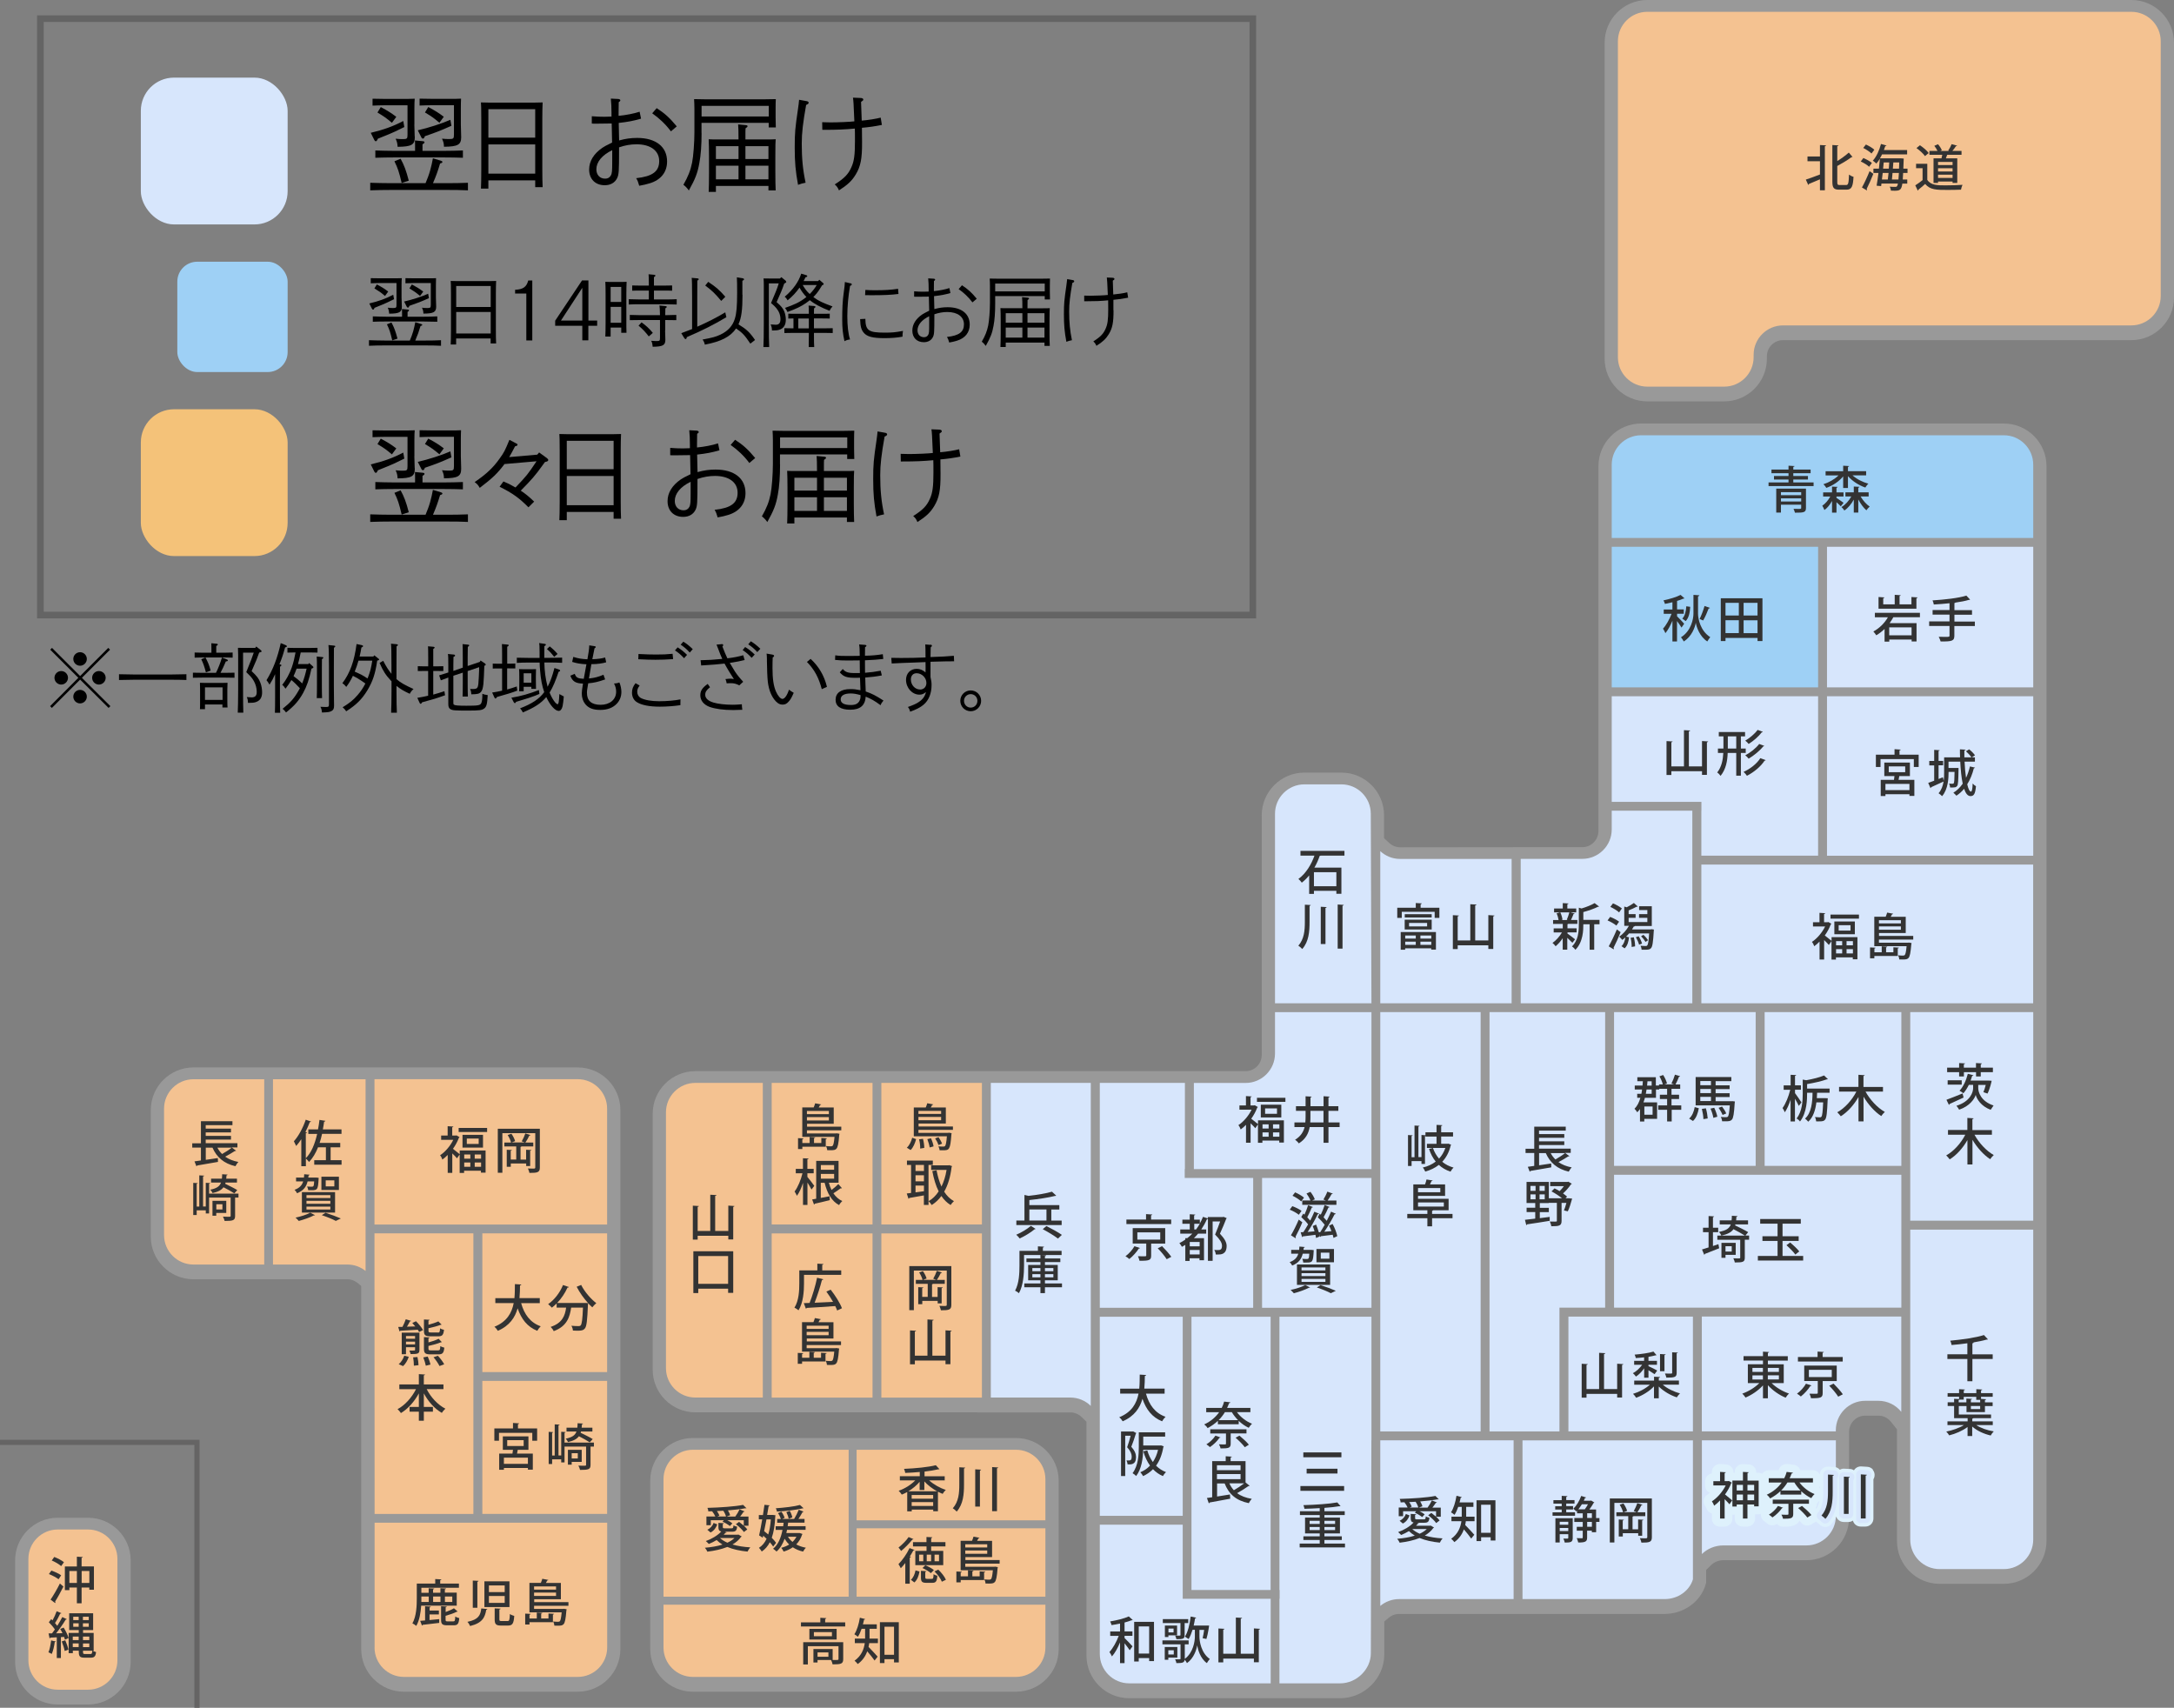 <?xml version="1.0" encoding="UTF-8"?><svg id="_イヤー_2" xmlns="http://www.w3.org/2000/svg" viewBox="0 0 327.72 257.42"><rect x="0" y="0" width="327.72" height="257.42" fill="#808080" stroke="none"/><defs><style>.cls-1{fill:#f4c291;}.cls-2,.cls-3,.cls-4{isolation:isolate;}.cls-2,.cls-5{fill:#9ed0f5;}.cls-6{fill:#333;}.cls-4,.cls-7{fill:#999;}.cls-8{stroke:#646464;stroke-miterlimit:10;}.cls-8,.cls-9{fill:none;}.cls-10{fill:#656464;}.cls-11{fill:#def1fc;}.cls-12{fill:#f4c279;}.cls-13{fill:#d7e6fc;}</style></defs><g id="_図"><g><g id="_図アウトライン"><path class="cls-7" d="M321.29,0h-72.97c-3.54,0-6.43,2.88-6.43,6.43V54.07c0,3.54,2.88,6.43,6.43,6.43h11.6c3.54,0,6.43-2.88,6.43-6.43v-.37c0-1.34,1.09-2.43,2.43-2.43h52.51c3.54,0,6.43-2.88,6.43-6.43V6.43c0-3.54-2.88-6.43-6.43-6.43Z"/><path class="cls-7" d="M8.71,228.78h4.56c3.55,0,6.43,2.88,6.43,6.43v15.29c0,3.55-2.88,6.43-6.43,6.43h-4.56c-3.55,0-6.43-2.88-6.43-6.43v-15.29c0-3.55,2.88-6.43,6.43-6.43Z"/><path class="cls-7" d="M87.09,160.9H29.16c-3.54,0-6.43,2.88-6.43,6.43v19.07c0,3.54,2.88,6.43,6.43,6.43h23.2c.69,0,1.2,.29,1.5,.53l.59,.47v54.74c0,1.71,.67,3.33,1.89,4.54,1.22,1.22,2.83,1.89,4.54,1.89h26.21c3.55,0,6.43-2.88,6.43-6.43v-81.24c0-3.55-2.88-6.43-6.43-6.43Z"/><path class="cls-4" d="M147.36,212.89h-42.54c-3.54,0-6.43-2.88-6.43-6.43v-38.57c0-3.55,2.88-6.43,6.43-6.43h82.95c1.34,0,2.43-1.09,2.43-2.43v-36.14c0-3.54,2.88-6.43,6.43-6.43h5.58c3.54,0,6.43,2.88,6.43,6.43v3.46l.79,.72c.45,.42,1.04,.65,1.64,.65l18.8-.02h8.66c1.34,0,2.43-1.1,2.43-2.44v-54.99c0-3.54,2.88-6.43,6.43-6.43h54.68c3.54,0,6.43,2.88,6.43,6.43V232.29c0,3.55-2.88,6.45-6.43,6.45h-9.68c-3.54,0-6.43-2.89-6.43-6.45v-16.84l-.91-1.14c-.47-.59-1.16-.92-1.89-.92h-1.99c-1.34,0-2.43,1.1-2.43,2.45v12.89c0,3.56-2.88,6.45-6.43,6.45h-12.53c-.7,0-1.37,.27-1.84,.73l-.75,.74v1.93l-.08,.28c-.77,2.6-3.32,4.42-6.19,4.42h-40.02c-.72,0-1.24,.31-1.55,.57l-.68,.57v5.03c-.01,3.54-3.04,6.53-6.63,6.53h-31.83c-3.54,0-6.43-2.88-6.43-6.43v-35.24l-.74-.72c-.46-.45-1.06-.69-1.69-.69h-13.99Z"/><path class="cls-4" d="M153.16,216.76h-48.71c-3.54,0-6.43,2.88-6.43,6.43v25.38c0,3.55,2.88,6.43,6.43,6.43h48.71c3.54,0,6.43-2.88,6.43-6.43v-25.38c0-3.54-2.88-6.43-6.43-6.43Z"/></g><g id="_々日カラー_" class="cls-3"><path class="cls-1" d="M321.29,49.05c2.44,0,4.43-1.99,4.43-4.43V6.21c0-2.44-1.99-4.43-4.43-4.43h-72.97c-2.44,0-4.43,1.99-4.43,4.43V53.85c0,2.44,1.99,4.43,4.43,4.43h11.6c2.44,0,4.43-1.99,4.43-4.43v-.37c0-2.44,1.99-4.43,4.43-4.43h52.51Z"/></g><g id="_々日カラー_-2" class="cls-3"><path class="cls-1" d="M8.71,230.55h4.56c2.44,0,4.43,1.99,4.43,4.43v15.29c0,2.45-1.99,4.43-4.43,4.43h-4.56c-2.44,0-4.43-1.98-4.43-4.43v-15.29c0-2.44,1.98-4.43,4.43-4.43Z"/><path class="cls-1" d="M56.46,248.34c0,2.44,1.99,4.43,4.43,4.43h26.21c2.44,0,4.43-1.99,4.43-4.43v-18.81H56.47v18.81Z"/><path class="cls-1" d="M41.15,162.68v27.93h11.21c1.04,0,1.99,.36,2.75,.97v-28.9h-13.96Z"/><path class="cls-1" d="M29.16,162.68c-2.44,0-4.43,1.99-4.43,4.43v19.07c0,2.44,1.99,4.43,4.43,4.43h10.67v-27.93h-10.67Z"/><polygon class="cls-1" points="71.36 185.91 56.45 185.91 56.47 228.21 71.36 228.21 71.36 185.91"/><path class="cls-1" d="M91.52,184.58v-17.48c0-2.44-1.99-4.43-4.43-4.43h-30.64v21.91h35.07Z"/><rect class="cls-1" x="72.71" y="208.15" width="18.81" height="20.05"/><rect class="cls-1" x="72.71" y="185.91" width="18.81" height="20.91"/><path class="cls-1" d="M104.82,163.23c-2.44,0-4.43,1.99-4.43,4.43v38.57c0,2.44,1.99,4.43,4.43,4.43h10.17v-47.43h-10.17Z"/></g><g id="_日カラー"><rect class="cls-13" x="275.41" y="82.42" width="31.09" height="21.19"/><rect class="cls-13" x="275.41" y="104.95" width="31.09" height="24.04"/><path class="cls-13" d="M255.11,151.23v-29.03h-12.15v2.83c0,2.44-1.99,4.43-4.43,4.43h-9.29v21.77h25.87Z"/><polygon class="cls-13" points="256.48 122.2 256.47 122.2 256.47 128.98 274.07 128.98 274.07 104.95 242.96 104.95 242.96 120.87 256.48 120.87 256.48 122.2"/><path class="cls-13" d="M227.87,151.23v-21.76h-16.8c-1.16,.01-2.21-.44-3-1.17v22.93h19.81Z"/><rect class="cls-13" x="256.47" y="130.32" width="50.02" height="20.91"/><path class="cls-13" d="M206.64,122.66c0-2.44-1.99-4.43-4.43-4.43h-5.58c-2.44,0-4.43,1.99-4.43,4.43v28.57h14.54l-.1-28.57Z"/><path class="cls-13" d="M149.36,163.23v47.43h11.99c1.2,0,2.28,.48,3.08,1.26v-48.69h-15.08Z"/><polygon class="cls-13" points="208.07 177.1 208.07 177.1 208.07 215.77 223.2 215.77 223.2 152.56 208.07 152.56 208.07 177.1"/><path class="cls-13" d="M206.74,217.11v-1.34h0v-17.29h-13.87v41.19h.03v1.32h-.03v12.75h9.17c2.44,0,4.61-2.1,4.61-4.54l.08-32.1h0Z"/><rect class="cls-13" x="190.25" y="177.56" width="16.49" height="19.57"/><rect class="cls-13" x="243.31" y="152.56" width="21.35" height="23.18"/><path class="cls-13" d="M287.96,213.32s0,1.45,0,2.29v16.46c0,2.45,1.99,4.45,4.43,4.45h9.68c2.44,0,4.43-2,4.43-4.45v-46.72h-18.54v27.97Z"/><path class="cls-13" d="M208.07,217.11v24.96c.77-.64,1.76-1.03,2.83-1.03h17.27v-23.93h-20.1Z"/><path class="cls-13" d="M229.51,217.11v23.93h21.42c2.04,0,3.76-1.27,4.27-2.98v-20.94h-25.69Z"/><path class="cls-13" d="M256.54,234.26c.81-.8,1.97-1.31,3.25-1.31h12.53c2.44,0,4.43-2,4.43-4.45v-11.39h-20.2v17.15Z"/><path class="cls-13" d="M256.54,198.46v17.3h20.2v-.16c0-2.45,1.99-4.45,4.43-4.45h1.99c1.39,0,2.64,.65,3.45,1.67v-14.37h-30.07Z"/><rect class="cls-13" x="179.61" y="198.48" width="11.93" height="41.19"/><rect class="cls-13" x="266.01" y="152.56" width="20.61" height="23.18"/><rect class="cls-13" x="243.31" y="177.08" width="43.31" height="20.03"/><polygon class="cls-13" points="188.91 197.13 188.91 177.56 178.59 177.56 178.59 176.22 178.62 176.22 178.62 163.23 165.79 163.23 165.79 197.13 188.91 197.13"/><rect class="cls-13" x="287.96" y="152.56" width="18.54" height="31.44"/><path class="cls-13" d="M206.74,176.22v-23.65h-14.54v6.24c0,2.44-1.99,4.43-4.43,4.43h-7.8v12.99h26.77Z"/><polygon class="cls-13" points="241.97 152.56 224.54 152.56 224.54 215.77 235.08 215.77 235.08 197.11 241.97 197.11 241.97 152.56"/><path class="cls-13" d="M178.29,198.48h-12.5v16.6h0v13.41h12.5v-30.01Z"/><path class="cls-13" d="M178.29,240.99v-11.17h-12.5v19.49c0,2.44,1.99,4.43,4.43,4.43h21.33v-12.75h-13.26Z"/><rect class="cls-13" x="236.43" y="198.46" width="18.77" height="17.3"/></g><g id="_日14時以降カラー" class="cls-3"><rect class="cls-2" x="242.96" y="82.42" width="31.11" height="21.19"/><rect class="cls-1" x="132.86" y="163.23" width="15.16" height="21.34"/><path class="cls-2" d="M306.5,70.04c0-2.44-1.99-4.43-4.43-4.43h-54.68c-2.44,0-4.43,1.99-4.43,4.43v11.05h63.54v-11.05Z"/><rect class="cls-1" x="116.33" y="185.92" width="15.2" height="24.75"/><rect class="cls-1" x="116.33" y="163.23" width="15.2" height="21.34"/><rect class="cls-1" x="132.86" y="185.92" width="15.16" height="24.75"/><path class="cls-1" d="M100.02,248.34c0,2.44,1.99,4.43,4.43,4.43h48.71c2.44,0,4.43-1.99,4.43-4.43v-6.46h-57.57v6.46Z"/><path class="cls-1" d="M157.59,229.17v-6.21c0-2.44-1.99-4.43-4.43-4.43h-24.03v10.64h28.46Z"/><rect class="cls-1" x="129.13" y="230.37" width="28.46" height="10.31"/><path class="cls-1" d="M127.93,218.53h-23.48c-2.44,0-4.43,1.99-4.43,4.43v17.72h27.91v-22.15Z"/></g><polygon class="cls-10" points="30.08 257.42 29.3 257.42 29.3 217.81 0 217.81 0 217.03 30.08 217.03 30.08 257.42"/><g id="_奈川のみ文字背景"><path class="cls-13" d="M259.29,229.61c-.39,0-.7-.31-.7-.7v-1.27c-.06,.02-.13,.03-.19,.03-.07,0-.15-.01-.22-.03-.21-.07-.38-.24-.45-.45-.04-.11-.17-.37-.23-.44-.12-.16-.17-.35-.13-.55,.03-.19,.15-.36,.31-.47,.41-.27,.83-.66,1.19-1.11h-.58c-.39,0-.7-.31-.7-.7v-.64c0-.39,.31-.7,.7-.7h.31v-.7c0-.19,.08-.38,.22-.51,.13-.12,.3-.19,.48-.19,.01,0,.91,.05,.91,.05,.19,.01,.37,.1,.49,.25,.12,.15,.18,.34,.16,.53-.01,.13-.07,.28-.17,.41v.13s.08,.01,.12,.02c.1-.05,.21-.08,.33-.08h.89v-.6c0-.19,.08-.38,.22-.51,.13-.12,.3-.19,.48-.19,.01,0,.9,.05,.9,.05,.19,.01,.37,.1,.5,.25s.18,.34,.15,.54c0,.07-.04,.24-.17,.4v.06h.99c.39,0,.7,.31,.7,.7v3.88c0,.39-.31,.7-.7,.7h-.68c-.11,0-.21-.03-.31-.07v1.21c0,.39-.31,.7-.7,.7h-.68c-.39,0-.7-.31-.7-.7v-1.14c-.07,.03-.15,.04-.24,.04h-.65c-.17,0-.33-.06-.46-.17v1.28c0,.39-.31,.7-.7,.7h-.69Z"/><path class="cls-13" d="M268.79,229.62c-.34,0-.62-.24-.69-.57,0-.03-.02-.06-.03-.11-.17,.14-.34,.26-.51,.37-.12,.07-.25,.11-.38,.11-.17,0-.35-.06-.48-.19-.1-.1-.29-.26-.42-.34-.21-.13-.33-.36-.33-.6s.13-.47,.35-.59c.19-.11,.39-.26,.57-.43-.21-.12-.34-.35-.34-.6v-.18c-.12-.06-.23-.16-.3-.29-.05-.09-.21-.27-.3-.33-.21-.14-.32-.38-.3-.63s.17-.47,.4-.58c.31-.15,.61-.31,.87-.5h-.28c-.39,0-.7-.31-.7-.7v-.65c0-.39,.31-.7,.7-.7h1.89c.06-.14,.1-.28,.14-.42,.08-.31,.36-.52,.68-.52,.03,0,.06,0,.08,0l.94,.11c.19,.02,.37,.13,.49,.29,.11,.16,.15,.35,.12,.54h2.34c.39,0,.7,.31,.7,.7v.65c0,.39-.31,.7-.7,.7h-.27c.25,.16,.51,.3,.77,.4,.23,.09,.4,.29,.44,.54,.04,.25-.05,.49-.24,.65-.09,.07-.26,.28-.36,.44-.06,.1-.15,.18-.25,.24v.24c0,.27-.15,.51-.38,.62,.24,.23,.45,.46,.6,.66,.12,.16,.17,.36,.13,.55-.04,.2-.15,.37-.32,.47l-.61,.38c-.11,.07-.24,.1-.37,.1-.22,0-.44-.1-.57-.29-.16-.23-.5-.58-.86-.93,0,1.4-1.18,1.4-2.22,1.4Z"/><g><path class="cls-9" d="M274.35,223.99c-.04,.08-.08,.16-.13,.23,.05,.04,.09,.09,.13,.14v-.36Z"/><path class="cls-9" d="M274.27,226.18c-.06,.06-.15,.17-.21,.28-.05,.08-.1,.15-.17,.21,0,.23-.06,.44-.18,.63,.04,.05,.07,.09,.11,.13,.23-.35,.37-.76,.44-1.25Z"/><path class="cls-11" d="M282.35,221.54c-.21-.26-.52-.42-.85-.44,0,0-.97-.06-.99-.06-.31,0-.6,.12-.82,.32-.08,.08-.15,.16-.21,.26-.17-.11-.37-.18-.58-.19,0,0-.94-.05-.96-.05-.21,0-.42,.06-.6,.16-.21-.25-.52-.4-.84-.42,0,0-.94-.05-.96-.05-.31,0-.6,.12-.83,.33-.24,.23-.38,.54-.38,.87h0c-.2-.38-.59-.66-1.06-.66h-1.88c-.04-.12-.09-.23-.17-.33-.2-.27-.5-.45-.83-.49l-.95-.11h-.14c-.54,0-1.02,.36-1.16,.89,0,.02,0,.03-.01,.05h-1.53c-.41,0-.75,.22-.97,.53-.17-.09-.36-.16-.56-.16h-.32c.01-.29-.09-.58-.27-.81-.21-.26-.52-.41-.85-.43,0,0-.92-.06-.93-.06-.31,0-.6,.12-.82,.33-.24,.23-.38,.54-.38,.88v.1h-.18c.01-.3-.09-.6-.28-.83-.21-.25-.52-.41-.85-.43,0,0-.92-.06-.94-.06-.31,0-.6,.12-.82,.33-.24,.23-.38,.54-.38,.88v.21c-.57,.09-1.01,.59-1.01,1.18v.64c0,.49,.29,.91,.72,1.1-.13,.11-.26,.21-.39,.29-.28,.18-.47,.47-.53,.8-.06,.33,.03,.67,.23,.93,.04,.05,.13,.24,.15,.3,.12,.36,.4,.65,.78,.78,.02,0,.04,.01,.06,.02v.78c0,.66,.54,1.2,1.2,1.2h.69c.66,0,1.2-.54,1.2-1.2v-.61h.35v.6c0,.66,.54,1.2,1.2,1.2h.68c.66,0,1.2-.54,1.2-1.2v-.64h.49c.13,0,.26-.04,.37-.08,0,.03-.01,.07-.01,.1,0,.42,.21,.81,.57,1.04,.07,.04,.22,.17,.34,.28,.22,.21,.52,.32,.82,.32,.23,0,.45-.07,.65-.19l.05-.03c.22,.26,.55,.42,.91,.42,.79,0,2,0,2.5-.9,.08,.08,.14,.16,.18,.22,.22,.32,.59,.51,.98,.51,.22,0,.44-.06,.63-.18l.61-.37s.04-.04,.06-.06c.07,.06,.14,.12,.22,.16,.05,.03,.23,.18,.31,.26,.23,.25,.55,.4,.89,.4h.01c.34,0,.67-.15,.89-.41,.32-.36,.56-.75,.75-1.15,.16,.47,.61,.81,1.13,.81h.71c.25,0,.49-.08,.68-.21,.13,.52,.6,.9,1.16,.9h.73c.66,0,1.2-.54,1.2-1.2v-5.93c.12-.2,.16-.39,.17-.5,.04-.33-.05-.66-.26-.91Zm-8,2.45v.36s-.08-.1-.13-.14c.06-.07,.09-.15,.13-.23Zm-.47,2.68c.06-.06,.12-.14,.17-.21,.07-.11,.16-.21,.21-.28-.07,.49-.21,.9-.44,1.25-.04-.05-.07-.09-.11-.13,.11-.18,.18-.4,.18-.63Z"/></g><path class="cls-13" d="M275.16,229.66c-.2,0-.39-.08-.52-.23-.1-.11-.32-.3-.43-.36-.18-.11-.3-.29-.34-.49-.03-.21,.03-.42,.17-.57,.67-.76,.81-1.76,.81-3.13v-2.6c0-.19,.08-.38,.22-.51,.13-.12,.3-.19,.48-.19,.01,0,.93,.05,.93,.05,.19,.01,.37,.1,.49,.25,.12,.15,.18,.34,.16,.53,0,.08-.04,.25-.17,.41v2.05c0,1.49-.1,3.2-1.28,4.54-.13,.15-.32,.24-.52,.24h0Zm5.35-.07c-.39,0-.7-.31-.7-.7v-6.64c0-.19,.08-.38,.22-.51,.13-.12,.3-.19,.48-.19,.02,0,.96,.06,.96,.06,.19,.01,.37,.1,.49,.25,.12,.15,.18,.34,.15,.53,0,.08-.05,.25-.17,.41v6.08c0,.39-.31,.7-.7,.7h-.73Zm-2.56-.68c-.39,0-.7-.31-.7-.7v-5.62c0-.19,.08-.38,.22-.51,.13-.12,.3-.19,.48-.19,.01,0,.93,.05,.93,.05,.19,.01,.37,.1,.5,.25,.12,.15,.18,.34,.16,.53,0,.08-.04,.25-.17,.41v5.08c0,.39-.31,.7-.7,.7h-.71Z"/></g><g id="_道府県名"><g><path class="cls-6" d="M260.63,223.24l.45,.26s-.06,.07-.11,.08c-.22,.58-.55,1.16-.93,1.69,.31,.25,.92,.75,1.08,.89l-.41,.59c-.16-.19-.45-.5-.73-.77v2.92h-.69v-2.73c-.29,.31-.59,.57-.89,.79-.06-.19-.23-.52-.34-.65,.8-.52,1.61-1.44,2.08-2.4h-1.86v-.64h1.01v-1.4l.86,.05c0,.06-.06,.1-.17,.12v1.22h.53l.11-.03Zm2.79-.06h1.69v3.88h-.68v-.28h-1.01v2.12h-.68v-2.12h-.94v.31h-.65v-3.92h1.59v-1.3l.86,.05c0,.06-.05,.1-.17,.12v1.13Zm-.68,.64h-.94v.85h.94v-.85Zm-.94,2.32h.94v-.86h-.94v.86Zm2.63-2.32h-1.01v.85h1.01v-.85Zm-1.01,2.32h1.01v-.86h-1.01v.86Z"/><path class="cls-6" d="M273.3,223.46h-2.04c.54,.74,1.4,1.41,2.28,1.75-.17,.14-.39,.43-.5,.61-.53-.24-1.05-.61-1.51-1.04v.51h-3.14v-.52c-.43,.41-.95,.78-1.55,1.1-.11-.19-.34-.44-.51-.56,1.02-.47,1.75-1.13,2.25-1.84h-1.95v-.65h2.34c.16-.32,.28-.63,.36-.95l.94,.11c-.02,.07-.08,.13-.2,.13-.08,.23-.17,.47-.29,.71h3.51v.65Zm-4.5,3.81s-.09,.07-.18,.07c-.35,.5-.91,1.05-1.43,1.39-.13-.12-.37-.32-.53-.42,.51-.3,1.05-.81,1.36-1.31l.78,.28Zm3.89-.6h-2.37v1.55c0,.66-.34,.71-1.53,.71-.04-.2-.15-.44-.25-.62,.22,0,.46,.02,.64,.02,.4,0,.42,0,.42-.13v-1.52h-2.37v-.63h5.46v.63Zm-1.26-2c-.36-.37-.68-.77-.94-1.21h-1.04c-.26,.42-.57,.83-.95,1.21h2.94Zm1.02,4.08c-.28-.39-.88-1-1.39-1.43l.58-.32c.49,.41,1.12,.98,1.42,1.37l-.61,.38Z"/><path class="cls-6" d="M275.55,222.27l.89,.05c0,.07-.05,.11-.17,.13v2.42c0,1.46-.11,2.95-1.1,4.08-.13-.15-.41-.39-.59-.5,.88-1.01,.98-2.3,.98-3.59v-2.6Zm2.4,.31l.89,.05c0,.07-.06,.11-.17,.13v5.44h-.71v-5.62Zm2.56-.34l.91,.06c0,.06-.05,.11-.18,.13v6.46h-.73v-6.64Z"/></g><g><g><path class="cls-6" d="M194.81,181.81c.47,.17,1.08,.47,1.39,.71l-.41,.59c-.29-.25-.88-.58-1.37-.77l.39-.53Zm-.2,4.38c.34-.57,.82-1.52,1.17-2.35l.54,.4c-.31,.77-.72,1.62-1.03,2.18,.04,.04,.05,.09,.05,.13s-.01,.07-.03,.1l-.71-.45Zm.62-6.46c.46,.2,1.05,.53,1.34,.8l-.42,.57c-.27-.28-.85-.64-1.31-.86l.4-.52Zm5.65,4.76c.32,.58,.61,1.34,.71,1.84l-.57,.27c-.03-.14-.07-.31-.12-.48-.68,.09-1.34,.17-1.78,.22,0,.07-.06,.1-.11,.11l-.16-.52h0c.04,.16,.07,.31,.1,.44l-.56,.24c-.02-.14-.05-.31-.09-.48-.72,.09-1.42,.19-1.9,.24-.02,.06-.06,.1-.11,.11l-.22-.73,.41-.03c.22-.32,.46-.74,.71-1.16-.25-.35-.66-.78-1.03-1.1l.29-.53c.06,.05,.12,.1,.19,.16,.21-.45,.43-1.01,.55-1.43l.74,.29s-.09,.08-.19,.08c-.17,.42-.44,1.01-.68,1.46,.17,.17,.32,.34,.45,.5,.24-.47,.46-.94,.62-1.34l.71,.29c-.03,.06-.1,.09-.2,.09-.38,.79-.98,1.87-1.52,2.67l1.04-.09c-.08-.28-.18-.56-.28-.8l.51-.22c.16,.35,.3,.77,.41,1.15h.21c.22-.33,.45-.71,.68-1.12-.27-.36-.68-.8-1.04-1.13l.28-.53c.06,.04,.11,.1,.17,.14,.22-.46,.45-1.02,.58-1.46l.76,.3c-.02,.05-.09,.08-.19,.08-.18,.43-.47,1.03-.73,1.47,.18,.18,.34,.37,.48,.53,.25-.48,.48-.97,.65-1.38l.73,.32c-.03,.05-.1,.08-.2,.08-.38,.77-1,1.84-1.55,2.63l1.08-.09c-.11-.29-.23-.58-.36-.83l.53-.25Zm-4.56-3.54h1.22c-.12-.32-.36-.74-.59-1.05l.59-.25c.28,.35,.55,.81,.66,1.13l-.39,.18h2.05l-.36-.15c.2-.32,.46-.83,.59-1.19l.83,.3c-.04,.06-.11,.08-.19,.08-.15,.29-.4,.68-.6,.96h1.33v.65h-5.15v-.65Z"/><path class="cls-6" d="M198.04,188.42c0,.05,0,.12-.01,.19-.09,1.61-.17,1.7-1.08,1.7-.14,0-.31,0-.49,0-.01-.17-.07-.41-.16-.56,.23,.02,.46,.03,.6,.03,.38,0,.42,0,.47-.8h-.99c-.19,.77-.59,1.39-1.59,1.78-.07-.16-.25-.4-.38-.51,.77-.28,1.13-.7,1.3-1.27h-1.07v-.58h1.2c.02-.16,.03-.32,.04-.5l.82,.07c-.02,.05-.07,.1-.17,.12,0,.11-.02,.21-.04,.31h1.2l.36,.04Zm-.53,5.64s-.07,.05-.13,.05c-.02,0-.04,0-.07,0-.59,.31-1.51,.63-2.27,.83-.11-.14-.35-.38-.49-.5,.77-.16,1.67-.44,2.21-.74l.74,.37Zm-2-.38v-3.08h5v3.08h-5Zm.69-2.63v.44h3.6v-.44h-3.6Zm0,.86v.44h3.6v-.44h-3.6Zm0,.87v.44h3.6v-.44h-3.6Zm4.89-4.51v2h-2.64v-2h2.64Zm-.48,6.66c-.46-.25-1.29-.59-2.1-.86l.55-.36c.83,.26,1.75,.61,2.31,.86l-.77,.37Zm-.21-5.2v-.91h-1.3v.91h1.3Z"/></g><g><path class="cls-6" d="M156.11,185.25s-.08,.04-.16,.05c-.52,.45-1.46,1.03-2.24,1.38-.11-.17-.35-.41-.52-.56,.77-.32,1.71-.89,2.21-1.34l.71,.46Zm3.93-1.27v.68h-6.83v-.68h1.22v-3.86l.61,.14c1.3-.14,2.7-.38,3.54-.63l.64,.6s-.06,.04-.11,.04c-.02,0-.05,0-.08,0-.98,.25-2.48,.48-3.86,.62v.76h4.52v.67h-1.21v1.67h1.56Zm-4.87-1.67v1.67h2.58v-1.67h-2.58Zm4.3,4.38c-.49-.39-1.52-1.01-2.28-1.41l.55-.47c.74,.37,1.79,.94,2.33,1.33l-.59,.56Z"/><path class="cls-6" d="M160.09,193.46v.58h-2.57v.88h-.68v-.88h-2.43v-.58h2.43v-.47h-1.85v-2.32h1.85v-.43h-2.11v-.55h2.11v-.51h-2.47v1.59c0,1.21-.11,3-.77,4.16-.13-.12-.42-.32-.58-.38,.61-1.1,.66-2.66,.66-3.78v-2.22h2.78v-.68l.92,.05c0,.07-.05,.1-.17,.13v.5h2.82v.63h-3.05l.71,.04c0,.07-.05,.11-.17,.13v.34h2.32v.55h-2.32v.43h1.93v2.32h-1.93v.47h2.57Zm-4.47-2.32v.48h1.22v-.48h-1.22Zm0,1.4h1.22v-.48h-1.22v.48Zm3.17-1.4h-1.27v.48h1.27v-.48Zm0,1.4v-.48h-1.27v.48h1.27Z"/></g><g><path class="cls-6" d="M175.56,210.07h-2.81c.46,1.67,1.37,2.94,2.95,3.49-.17,.16-.41,.47-.52,.68-1.51-.61-2.4-1.77-2.96-3.39-.38,1.36-1.2,2.62-2.98,3.39-.11-.2-.32-.45-.52-.61,1.91-.77,2.63-2.12,2.91-3.57h-2.77v-.74h2.88c.07-.72,.06-1.45,.07-2.12l.96,.06c0,.07-.07,.13-.19,.14,0,.59-.02,1.25-.08,1.91h3.06v.74Z"/><path class="cls-6" d="M170.83,215.77l.46,.24s-.04,.08-.07,.1c-.17,.59-.44,1.37-.68,1.97,.53,.59,.71,1.09,.71,1.55,0,1.16-.74,1.13-1.28,1.1,0-.17-.08-.44-.16-.59,.15,0,.3,0,.41,0,.22,0,.38-.1,.38-.58,0-.38-.18-.86-.69-1.41,.2-.53,.39-1.21,.53-1.73h-.82v6.07h-.63v-6.71h1.73l.11-.02Zm1.52,2.12h2.54c.1-.01,.11-.02,.12-.02,.02,.01,.04,.02,.42,.14-.01,.05-.04,.08-.06,.11-.2,1.16-.57,2.09-1.1,2.81,.42,.42,.92,.75,1.5,.97-.16,.14-.37,.41-.47,.6-.58-.25-1.07-.6-1.49-1.04-.43,.44-.93,.78-1.5,1.04-.08-.17-.27-.44-.41-.58,.55-.22,1.04-.55,1.46-1-.44-.61-.77-1.33-1.01-2.15l.6-.14c.19,.65,.47,1.24,.84,1.75,.34-.51,.62-1.13,.78-1.84h-2.24c-.03,1.25-.23,2.87-1.06,3.95-.11-.13-.39-.35-.54-.43,.86-1.14,.94-2.77,.94-3.96v-2.2h3.97v.65h-3.3v1.34Z"/></g><g><path class="cls-6" d="M7.74,236.74c.5,.17,1.16,.47,1.48,.72l-.39,.59c-.32-.25-.95-.59-1.46-.78l.38-.53Zm-.11,4.37c.4-.59,.97-1.55,1.4-2.42l.53,.46c-.39,.79-.87,1.67-1.25,2.25,.03,.04,.04,.09,.04,.13s-.01,.08-.04,.11l-.7-.53Zm1.59-5.04c-.3-.28-.92-.64-1.42-.85l.38-.53c.5,.19,1.14,.52,1.46,.79l-.42,.59Zm3.09,.05h1.85v3.51h-.7v-.33h-1.16v2.37h-.71v-2.37h-1.13v.39h-.68v-3.57h1.81v-1.47l.89,.05c0,.07-.06,.1-.18,.12v1.3Zm-1.85,2.49h1.13v-1.8h-1.13v1.8Zm1.85,0h1.16v-1.8h-1.16v1.8Z"/><path class="cls-6" d="M8.41,247.44c-.01,.05-.07,.08-.16,.08-.08,.62-.24,1.34-.45,1.79-.13-.08-.35-.19-.5-.25,.2-.42,.32-1.13,.41-1.79l.71,.17Zm1.01-1.25c-.1-.22-.22-.45-.34-.65l.51-.21c.32,.5,.64,1.16,.75,1.58l-.55,.25c-.03-.12-.08-.26-.13-.42l-.48,.03v3.15h-.62v-3.12c-.37,.02-.7,.04-.97,.05,0,.06-.07,.1-.12,.1l-.15-.74h.52c.13-.18,.29-.38,.43-.59-.22-.34-.58-.77-.91-1.09l.36-.47c.07,.06,.14,.12,.2,.19,.23-.43,.48-.97,.62-1.38l.71,.29c-.03,.05-.09,.08-.18,.08-.19,.42-.5,1-.78,1.41,.13,.14,.25,.29,.34,.42,.29-.46,.56-.92,.76-1.32l.69,.32s-.1,.07-.18,.07c-.36,.61-.93,1.42-1.44,2.06l.96-.02Zm.33,2.67c-.06-.39-.26-.98-.44-1.44l.53-.17c.2,.45,.4,1.03,.47,1.41l-.55,.2Zm4.36-.05h-.17c.15,.08,.37,.17,.54,.22-.07,.62-.25,.84-.77,.84h-1c-.77,0-.84-.29-.84-1.06h-.89v.38h-.63v-3.05h1.52v-.43h-1.44v-2.53h3.61v2.53h-1.52v.43h1.6v2.67Zm-2.25-2.12h-.89v.53h.89v-.53Zm-.89,1.58h.89v-.55h-.89v.55Zm.07-4.57v.51h.82v-.51h-.82Zm0,1.51h.82v-.52h-.82v.52Zm2.34-1v-.51h-.88v.51h.88Zm0,1v-.52h-.88v.52h.88Zm.08,1.48h-.95v.53h.95v-.53Zm0,1.04h-.95v.55h.95v-.55Zm-.95,1.09c0,.44,0,.5,.3,.5h.85c.19,0,.22-.1,.25-.5h-1.4Z"/></g><g><path class="cls-6" d="M138.1,171.71c-.16,.58-.41,1.24-.83,1.64l-.57-.35c.4-.36,.67-.96,.81-1.5l.59,.21Zm5.53-1.4h-5.18v.45h4.47l.15-.02,.38,.07c0,.05-.02,.12-.03,.19-.18,2.37-.32,2.39-1.33,2.39-.14,0-.3,0-.46-.01,0-.17-.08-.42-.17-.58,.32,.03,.62,.03,.75,.03,.12,0,.19-.01,.25-.08,.11-.12,.2-.51,.28-1.47h-4.99v-4.34h1.8c.09-.21,.18-.45,.23-.64l.91,.17c-.02,.05-.08,.08-.17,.09-.06,.11-.13,.25-.21,.38h2.27v2.42h-4.11v.44h5.18v.51Zm-1.76-2.86h-3.42v.46h3.42v-.46Zm-3.42,1.41h3.42v-.5h-3.42v.5Zm.26,4.27c.02-.37-.04-.95-.17-1.39l.59-.08c.13,.44,.2,1.01,.2,1.37l-.62,.1Zm1.43-.17c-.04-.32-.19-.85-.35-1.25l.55-.13c.18,.38,.35,.89,.39,1.22l-.58,.16Zm1.34-1.55c.21,.3,.44,.71,.53,.98l-.53,.21c-.09-.27-.3-.69-.51-1l.51-.19Z"/><path class="cls-6" d="M140.62,175.6h-.65v6.03h-.7v-1.44c-.83,.16-1.66,.3-2.21,.39,0,.06-.06,.11-.11,.12l-.26-.8,.65-.08v-4.22h-.62v-.66h3.9v.66Zm-1.34,.91v-.91h-1.27v.91h1.27Zm0,1.56v-.92h-1.27v.92h1.27Zm-1.27,.64v1.02c.41-.05,.83-.11,1.27-.17v-.85h-1.27Zm5.08-3.08l.44,.15s-.04,.09-.08,.12c-.18,1.52-.56,2.75-1.12,3.73,.39,.61,.88,1.1,1.47,1.43-.16,.13-.39,.4-.5,.58-.56-.34-1.01-.8-1.39-1.36-.42,.56-.9,1.01-1.46,1.36-.11-.18-.32-.45-.47-.58,.58-.33,1.1-.83,1.52-1.48-.44-.86-.74-1.91-.96-3.06l.64-.12c.17,.89,.41,1.73,.74,2.46,.35-.72,.62-1.56,.77-2.51h-2.32v-.69h2.61l.12-.03Z"/></g><g><path class="cls-6" d="M123.82,171.54l.83,.05c0,.06-.05,.1-.17,.11v1.15h-3.53v.35h-.65v-1.64l.82,.04c0,.06-.05,.1-.17,.12v.57h1.1v-.9l.83,.05c0,.06-.05,.1-.17,.12v.73h1.1v-.76Zm2.98-1.16h-5.16v.47h4.35l.16-.02,.4,.07c0,.06-.02,.13-.04,.19-.1,1.3-.22,1.84-.42,2.06-.17,.19-.38,.23-.87,.23-.16,0-.34,0-.53-.01,0-.19-.08-.45-.18-.62,.33,.04,.63,.04,.75,.04s.19-.02,.26-.08c.11-.12,.2-.47,.28-1.34h-4.86v-4.44h1.72c.09-.21,.17-.44,.22-.62l.91,.17c-.02,.05-.08,.08-.17,.09-.05,.1-.13,.24-.2,.37h2.26v2.45h-4.02v.44h5.16v.54Zm-1.85-2.92h-3.31v.48h3.31v-.48Zm-3.31,1.43h3.31v-.5h-3.31v.5Z"/><path class="cls-6" d="M121.72,177.41c.23,.26,.89,1.13,1.03,1.34l-.42,.56c-.12-.26-.38-.69-.61-1.06v3.38h-.67v-3.33c-.25,.77-.57,1.49-.92,1.95-.08-.2-.24-.48-.35-.65,.49-.63,.96-1.76,1.19-2.75h-1.01v-.66h1.08v-1.6l.84,.04c0,.07-.06,.11-.17,.13v1.43h.95v.66h-.95v.55Zm3.23,.88c.1,.38,.23,.74,.4,1.08,.36-.27,.77-.62,1.02-.89l.55,.62s-.06,.03-.11,.03c-.03,0-.06,0-.09-.01-.27,.21-.71,.52-1.09,.75,.35,.52,.79,.92,1.34,1.17-.16,.14-.38,.41-.48,.61-1.15-.61-1.81-1.83-2.18-3.36h-.58v2.28c.42-.08,.88-.16,1.32-.25l.04,.58c-.83,.21-1.7,.42-2.27,.54,0,.07-.05,.11-.11,.13l-.28-.77,.61-.11v-5.71h3.37v3.3h-1.47Zm.79-2.68h-2v.71h2v-.71Zm-2,1.34v.72h2v-.72h-2Z"/></g><g><path class="cls-6" d="M109.79,181.73l.92,.06c0,.06-.05,.11-.18,.12v4.92h-.74v-.55h-4.62v.57h-.73v-5.11l.91,.05c0,.07-.06,.11-.18,.12v3.64h1.9v-5.46l.93,.05c0,.07-.06,.11-.19,.13v5.28h1.98v-3.83Z"/><path class="cls-6" d="M104.52,188.61h6.01v6.27h-.77v-.63h-4.5v.66h-.74v-6.3Zm.74,4.91h4.5v-4.19h-4.5v4.19Z"/></g><g><path class="cls-6" d="M62.6,199.94c-.15-.18-.3-.36-.45-.52l.56-.26c.4,.39,.86,.95,1.06,1.33l-.6,.29c-.04-.1-.11-.22-.19-.34-.98,.06-1.98,.11-2.63,.15-.02,.06-.07,.09-.12,.11l-.2-.68c.19,0,.41,0,.64-.01,.19-.35,.38-.81,.5-1.15l.8,.24c-.02,.05-.08,.08-.18,.08-.11,.23-.28,.53-.44,.8l1.27-.04Zm-.98,4.58c-.17,.52-.48,1.06-.86,1.4l-.66-.29c.35-.27,.68-.78,.84-1.28l.68,.17Zm1.61-3.63v2.59c0,.56-.22,.63-1.33,.63-.03-.17-.12-.38-.19-.53,.17,0,.32,0,.46,0,.36,0,.4,0,.4-.12v-.39h-1.37v1.06h-.64v-3.25h2.67Zm-.66,.5h-1.37v.41h1.37v-.41Zm-1.37,1.26h1.37v-.42h-1.37v.42Zm1.19,3.21c0-.32-.04-.85-.11-1.26l.65-.05c.09,.4,.16,.92,.16,1.23l-.7,.08Zm1.8,0c-.06-.32-.22-.85-.38-1.25l.67-.13c.17,.38,.35,.89,.41,1.21l-.7,.17Zm1.82-4.99c.25,0,.3-.09,.33-.65,.13,.1,.41,.2,.59,.23-.08,.78-.27,.98-.86,.98h-1.19c-.77,0-.97-.17-.97-.82v-1.72l.85,.05c0,.06-.05,.1-.17,.12v.63c.56-.15,1.13-.34,1.49-.51l.5,.5s-.06,.02-.16,.02c-.45,.18-1.16,.37-1.83,.51v.39c0,.21,.06,.25,.38,.25h1.04Zm-1.42,2.43c0,.21,.06,.25,.38,.25h1.08c.25,0,.3-.09,.33-.65,.14,.1,.42,.2,.6,.24-.08,.8-.27,1.01-.87,1.01h-1.22c-.79,0-.98-.19-.98-.84v-1.76l.85,.05c0,.06-.05,.1-.17,.12v.63c.58-.16,1.16-.35,1.53-.55l.49,.51s-.03,.02-.15,.02c-.46,.2-1.19,.4-1.87,.55v.43Zm1.66,2.61c-.16-.35-.55-.92-.9-1.32l.66-.23c.36,.39,.77,.92,.95,1.29l-.71,.26Z"/><path class="cls-6" d="M66.84,209.39h-2.52c.62,1.23,1.67,2.36,2.82,2.95-.17,.14-.42,.44-.54,.63-1.09-.62-2.04-1.7-2.71-2.94v2.04h1.37v.72h-1.37v1.36h-.75v-1.36h-1.4v-.72h1.4v-2.04c-.68,1.25-1.62,2.32-2.7,2.97-.12-.18-.35-.45-.51-.59,1.12-.59,2.15-1.76,2.78-3.01h-2.51v-.72h2.94v-1.55l.93,.06c0,.06-.06,.1-.18,.13v1.36h2.96v.72Z"/></g><g><path class="cls-6" d="M51.5,170.91h-2.95c-.1,.47-.22,.93-.37,1.37h3.11v.66h-1.45v1.94h1.65v.68h-4.12v-.68h1.76v-1.94h-1.17v-.04c-.35,.89-.8,1.65-1.37,2.25-.1-.14-.33-.38-.48-.52v1.16h-.69v-4.07c-.25,.38-.51,.72-.77,1.02-.07-.17-.25-.53-.35-.71,.68-.74,1.37-2,1.79-3.25l.81,.28c-.03,.06-.1,.08-.2,.08-.19,.5-.41,1.01-.66,1.49l.23,.07c0,.06-.06,.1-.17,.11v3.77c.83-.82,1.36-2.12,1.71-3.66h-1.33v-.68h1.46c.09-.46,.16-.94,.22-1.43l.89,.14c-.02,.07-.08,.12-.19,.12-.05,.4-.12,.79-.19,1.17h2.81v.68Z"/><path class="cls-6" d="M48.04,177.52c0,.05,0,.12-.01,.19-.09,1.61-.17,1.7-1.08,1.7-.14,0-.32,0-.49,0-.01-.17-.08-.41-.17-.56,.23,.02,.46,.03,.6,.03,.38,0,.42,0,.47-.8h-.99c-.19,.77-.59,1.39-1.59,1.78-.07-.16-.25-.4-.38-.51,.77-.28,1.13-.7,1.3-1.27h-1.07v-.58h1.19c.02-.16,.03-.32,.04-.5l.82,.07c-.01,.05-.07,.1-.17,.12,0,.11-.02,.21-.04,.31h1.2l.36,.04Zm-.53,5.64s-.07,.05-.13,.05c-.02,0-.04,0-.07,0-.59,.31-1.51,.63-2.27,.83-.11-.14-.35-.38-.49-.5,.77-.16,1.67-.44,2.21-.74l.74,.37Zm-2-.38v-3.08h5v3.08h-5Zm.69-2.63v.44h3.6v-.44h-3.6Zm0,.86v.44h3.6v-.44h-3.6Zm0,.87v.44h3.6v-.44h-3.6Zm4.89-4.51v2h-2.64v-2h2.64Zm-.48,6.66c-.46-.25-1.29-.59-2.1-.86l.56-.36c.83,.26,1.75,.61,2.31,.86l-.77,.37Zm-.21-5.2v-.91h-1.3v.91h1.3Z"/></g><g><path class="cls-6" d="M34.97,172.99l.63,.47s-.11,.05-.2,.04c-.38,.25-.95,.59-1.46,.85,.54,.38,1.21,.65,2,.8-.16,.15-.35,.44-.45,.64-1.73-.4-2.82-1.34-3.46-2.8h-1.01v1.84c.59-.08,1.21-.18,1.82-.27l.02,.58c-1.15,.21-2.36,.41-3.14,.54-.01,.06-.06,.11-.11,.12l-.29-.74,.97-.14v-1.94h-1.31v-.64h1.31v-3.33h4.75v.59h-4.03v.53h3.81v.56h-3.81v.53h3.81v.56h-3.81v.54h4.78v.64h-.85Zm-2.2,0c.18,.36,.42,.68,.71,.96,.5-.28,1.08-.65,1.46-.96h-2.16Z"/><path class="cls-6" d="M35.95,179.91v.61h-.51v2.76c0,.67-.28,.76-1.58,.76-.04-.19-.15-.47-.25-.65,.26,0,.52,.02,.71,.02,.42,0,.45,0,.45-.14v-2.75h-3.25v2.39h-.5v-.47h-1.37v.71h-.52v-4.85l.67,.04c0,.06-.05,.09-.15,.11v3.42h.39v-4.7l.74,.04c0,.06-.06,.1-.17,.11v4.54h.41v-3.57l.65,.04c0,.06-.05,.09-.15,.11v1.48h4.43Zm-1.95-1.67c-.02,.07-.04,.13-.05,.2,.6,.29,1.39,.68,1.82,.95l-.45,.49c-.36-.24-1.04-.62-1.63-.92-.3,.41-.8,.69-1.65,.88-.05-.15-.22-.39-.34-.51,.98-.2,1.42-.52,1.62-1.08h-1.5v-.58h1.63c.02-.2,.04-.42,.04-.67l.81,.05c0,.07-.06,.1-.16,.12,0,.17-.02,.34-.04,.5h1.62v.58h-1.72Zm.11,4.59h-1.51v.42h-.57v-2.24h2.08v1.82Zm-.58-1.31h-.92v.79h.92v-.79Z"/></g><g><path class="cls-6" d="M143.41,190.85v5.84c0,.75-.36,.82-1.57,.82-.04-.19-.14-.49-.23-.67,.25,.01,.51,.02,.7,.02,.33,0,.41,0,.41-.18v-5.16h-4.96v5.97h-.69v-6.64h6.35Zm-1.44,5.62h-.62v-.38h-2.32v.5h-.61v-2.57l.77,.04c0,.06-.06,.1-.17,.11v1.32h.83v-1.97h-1.79v-.59h1.01c-.07-.32-.29-.79-.51-1.13l.56-.2c.25,.34,.48,.8,.56,1.12l-.54,.2h2c-.14-.06-.33-.13-.46-.17,.19-.32,.42-.83,.54-1.19l.78,.25c-.03,.05-.09,.08-.18,.08-.14,.32-.38,.74-.59,1.04h1.19v.59h-1.77s-.07,.06-.15,.08v1.9h.84v-1.48l.78,.04c0,.06-.05,.1-.17,.11v2.29Z"/><path class="cls-6" d="M142.53,200.53l.92,.06c0,.06-.05,.11-.18,.12v4.92h-.74v-.55h-4.62v.57h-.73v-5.11l.91,.05c0,.07-.06,.11-.18,.12v3.64h1.9v-5.46l.93,.05c0,.07-.06,.11-.19,.13v5.28h1.98v-3.83Z"/></g><g><path class="cls-6" d="M121.2,192.17v1.29c0,1.17-.11,2.92-.83,4.05-.12-.12-.44-.33-.61-.4,.67-1.06,.73-2.58,.73-3.65v-1.97h2.72v-1.01l.91,.05c0,.07-.05,.1-.17,.13v.83h2.86v.68h-5.6Zm4.03,2.24c.67,.86,1.4,2,1.69,2.79l-.72,.34c-.07-.2-.17-.43-.29-.67-1.58,.12-3.24,.22-4.3,.28-.01,.07-.07,.11-.13,.11l-.31-.83c.25,0,.55-.01,.87-.03,.42-1.04,.89-2.61,1.13-3.8l.94,.23c-.02,.07-.11,.11-.21,.12-.26,1.05-.71,2.41-1.1,3.42l2.78-.13c-.3-.53-.66-1.08-1.01-1.55l.65-.29Z"/><path class="cls-6" d="M123.78,203.91l.83,.05c0,.06-.05,.1-.17,.11v1.15h-3.53v.35h-.65v-1.64l.82,.04c0,.06-.05,.1-.17,.12v.57h1.1v-.9l.83,.05c0,.06-.05,.1-.17,.12v.73h1.1v-.76Zm2.98-1.16h-5.16v.47h4.35l.16-.02,.4,.07c0,.06-.02,.13-.04,.19-.1,1.3-.22,1.84-.42,2.06-.17,.19-.38,.23-.87,.23-.16,0-.34,0-.53-.01,0-.19-.08-.45-.18-.62,.33,.04,.63,.04,.75,.04s.19-.02,.26-.08c.11-.12,.2-.47,.28-1.34h-4.86v-4.44h1.72c.09-.21,.17-.44,.22-.62l.91,.17c-.02,.05-.08,.08-.17,.09-.05,.1-.13,.24-.2,.37h2.26v2.45h-4.02v.44h5.16v.54Zm-1.85-2.92h-3.31v.48h3.31v-.48Zm-3.31,1.43h3.31v-.5h-3.31v.5Z"/></g><g><path class="cls-6" d="M188.5,212.86h-2.04c.54,.74,1.4,1.41,2.28,1.75-.17,.14-.39,.43-.5,.61-.53-.24-1.05-.61-1.51-1.04v.51h-3.14v-.52c-.43,.41-.95,.78-1.55,1.1-.1-.19-.34-.44-.51-.56,1.02-.47,1.75-1.13,2.25-1.84h-1.95v-.65h2.34c.16-.32,.28-.63,.36-.95l.94,.11c-.02,.07-.08,.13-.2,.13-.08,.23-.17,.47-.29,.71h3.51v.65Zm-4.5,3.81s-.09,.07-.18,.07c-.34,.5-.91,1.05-1.43,1.39-.13-.12-.37-.32-.53-.42,.51-.3,1.05-.81,1.36-1.31l.78,.28Zm3.89-.6h-2.37v1.55c0,.66-.34,.71-1.52,.71-.04-.2-.15-.44-.25-.62,.23,0,.47,.02,.64,.02,.4,0,.42,0,.42-.13v-1.52h-2.37v-.63h5.46v.63Zm-1.26-2c-.36-.37-.68-.77-.94-1.21h-1.04c-.25,.42-.57,.83-.95,1.21h2.93Zm1.02,4.08c-.28-.39-.89-1-1.39-1.43l.58-.32c.49,.41,1.12,.98,1.42,1.37l-.61,.38Z"/><path class="cls-6" d="M187.74,223.44l.65,.53s-.11,.05-.2,.04c-.44,.32-1.13,.75-1.7,1.06,.57,.43,1.31,.71,2.21,.86-.16,.16-.35,.45-.45,.65-1.91-.39-3.01-1.36-3.64-2.97h-1.14v1.97c.62-.09,1.29-.2,1.94-.31l.04,.64c-1.14,.22-2.35,.44-3.11,.57,0,.07-.06,.11-.12,.12l-.28-.8c.23-.03,.5-.07,.79-.11v-5.44h2.04v-.74l.92,.06c0,.06-.06,.11-.18,.12v.56h2.25v3.2Zm-.73-2.57h-3.56v.74h3.56v-.74Zm-3.56,1.32v.77h3.56v-.77h-3.56Zm1.87,1.4c.17,.39,.4,.74,.68,1.04,.51-.29,1.11-.69,1.55-1.04h-2.23Z"/></g><g><path class="cls-6" d="M196.03,224h6.59v.72h-6.59v-.72Zm.44-5.07h5.74v.73h-5.74v-.73Zm.5,2.46h4.65v.72h-4.65v-.72Z"/><path class="cls-6" d="M199.65,232.67h3.1v.58h-6.83v-.58h3.02v-.54h-2.46v-.55h2.46v-.44h-2.21v-2.38h2.21v-.39h-2.98v-.57h2.98v-.47c-.77,.05-1.56,.08-2.3,.1-.02-.16-.09-.41-.16-.55,1.79-.05,3.91-.19,5.11-.41l.49,.55s-.06,.03-.1,.03c-.02,0-.05,0-.08-.01-.61,.11-1.4,.19-2.25,.25v.51h3.06v.57h-3.06v.39h2.34v2.38h-2.34v.44h2.62v.55h-2.62v.54Zm-2.23-3.43v.47h1.52v-.47h-1.52Zm0,1.4h1.52v-.47h-1.52v.47Zm3.84-1.4h-1.61v.47h1.61v-.47Zm0,1.4v-.47h-1.61v.47h1.61Z"/></g><g><path class="cls-6" d="M300.39,204.14v.71h-3.06v3.35h-.76v-3.35h-3.01v-.71h3.01v-1.66c-.79,.11-1.61,.2-2.38,.26-.02-.19-.12-.49-.2-.65,1.81-.17,3.88-.46,5.08-.85l.6,.65s-.07,.04-.11,.04c-.02,0-.05,0-.08-.01-.57,.17-1.28,.31-2.05,.44h.08c0,.08-.06,.11-.18,.13v1.66h3.06Z"/><path class="cls-6" d="M300.39,214.81h-2.48c.67,.45,1.67,.8,2.64,.95-.16,.15-.36,.43-.46,.62-1.02-.23-2.07-.71-2.79-1.35v1.43h-.7v-1.36c-.74,.56-1.82,1.03-2.77,1.26-.1-.17-.29-.43-.44-.57,.92-.18,1.96-.54,2.66-.98h-2.48v-.56h3.04v-.48h-2.04v-1.84h-.97v-.56h.97v-.52l.75,.04v-.35h-1.73v-.55h1.73v-.59l.88,.05c0,.06-.05,.1-.17,.13v.41h1.89v-.59l.89,.05c0,.07-.06,.1-.18,.13v.41h1.76v.55h-1.76v.32l.77,.05c0,.06-.06,.1-.18,.13v.34h1.16v.56h-1.16v.91h-2.78v-.91h-1.16v1.28h4.86v.55h-2.66s-.08,.07-.17,.08v.4h3.09v.56Zm-4.98-3.84s-.07,.05-.15,.07v.34h1.16v-.57l.85,.05c0,.06-.05,.1-.17,.12v.4h1.4v-.37h-.59v-.46h-1.89v.42h-.6Zm3.09,1.43v-.47h-1.4v.47h1.4Z"/></g><g><path class="cls-6" d="M293.43,165.77c.59-.21,1.53-.59,2.42-.95l.15,.62c-.77,.36-1.58,.74-2.11,.97,0,.07-.05,.12-.1,.14l-.37-.77Zm1.9-3.51v-.65h-1.81v-.68h1.81v-.69l.89,.05c0,.06-.06,.1-.18,.13v.51h1.83v-.69l.89,.05c0,.07-.05,.1-.17,.13v.51h1.83v.68h-1.83v.65h-.71v-.65h-1.83v.65h-.71Zm-1.73,1.23v-.65h2.12v.65h-2.12Zm4.61,.04v.5c0,.54,.35,1.96,2.31,2.61-.13,.18-.32,.46-.43,.64-1.47-.52-2.12-1.66-2.26-2.24-.17,.58-.9,1.7-2.5,2.23-.08-.17-.29-.45-.41-.59,2.12-.65,2.52-2.08,2.52-2.65v-.5h-.65c-.24,.49-.52,.93-.82,1.27-.13-.11-.41-.3-.58-.39,.55-.57,1.01-1.57,1.25-2.55l.84,.22c-.01,.06-.08,.09-.18,.09-.07,.23-.15,.47-.24,.71h2.72l.45,.03c0,.08-.26,1.21-.62,1.93l-.62-.21c.12-.28,.25-.69,.35-1.09h-1.14Z"/><path class="cls-6" d="M300.27,171.04h-2.63c.67,1.23,1.79,2.44,2.91,3.07-.17,.14-.42,.43-.54,.62-1-.65-1.96-1.73-2.67-2.92v3.72h-.76v-3.68c-.69,1.21-1.64,2.27-2.67,2.91-.13-.17-.36-.45-.53-.6,1.14-.62,2.24-1.86,2.88-3.12h-2.61v-.71h2.92v-1.82l.94,.06c0,.07-.05,.1-.18,.13v1.64h2.94v.71Z"/></g><g><path class="cls-6" d="M235.96,173.81l.63,.47s-.11,.05-.2,.04c-.38,.25-.95,.59-1.46,.85,.54,.38,1.21,.65,2,.8-.16,.15-.35,.44-.45,.64-1.73-.4-2.82-1.34-3.46-2.8h-1.01v1.84c.59-.08,1.21-.18,1.82-.27l.02,.58c-1.15,.21-2.36,.41-3.14,.54-.01,.06-.06,.11-.11,.12l-.29-.74,.97-.14v-1.94h-1.31v-.64h1.31v-3.33h4.75v.59h-4.03v.53h3.81v.56h-3.81v.53h3.81v.56h-3.81v.54h4.78v.64h-.85Zm-2.2,0c.18,.36,.42,.68,.71,.96,.5-.28,1.08-.65,1.46-.96h-2.16Z"/><path class="cls-6" d="M236.6,180.64l.38,.02-.02,.12c-.16,.61-.39,1.34-.62,1.81-.52-.11-.55-.13-.58-.14,.12-.29,.26-.71,.37-1.13h-.73v2.71c0,.74-.35,.81-1.55,.81-.02-.2-.13-.5-.22-.71,.23,0,.47,.01,.65,.01,.39,0,.41,0,.41-.13v-2.7h-1.22v.04h-1.35v.71h1.36v.65h-1.36v.91c.49-.06,.99-.12,1.49-.19v.59c-1.24,.21-2.57,.41-3.4,.53-.02,.08-.08,.11-.13,.12l-.2-.8c.42-.04,.95-.1,1.55-.18v-.99h-1.3v-.65h1.3v-.71h-1.31v-3.18h3.36v2.46h1.98c-.44-.36-1.04-.76-1.58-1.03l.46-.46c.25,.12,.51,.26,.76,.42,.23-.22,.46-.49,.65-.75h-2.07v-.64h2.61l.13-.04,.53,.32s-.08,.08-.14,.09c-.29,.43-.73,.96-1.19,1.36,.24,.17,.45,.34,.61,.48l-.23,.25h.61Zm-5.89-1.88v.74h.77v-.74h-.77Zm0,1.28v.74h.77v-.74h-.77Zm2.15-.54v-.74h-.78v.74h.78Zm0,1.28v-.74h-.78v.74h.78Z"/></g><g><path class="cls-6" d="M218.33,172.39l.43,.16s-.04,.07-.07,.1c-.25,1.04-.69,1.85-1.28,2.47,.47,.4,1.04,.69,1.71,.88-.16,.14-.36,.42-.46,.61-.69-.23-1.28-.57-1.76-1.02-.59,.47-1.28,.79-2.05,1.01-.08-.18-.23-.46-.37-.61,.73-.17,1.39-.47,1.95-.9-.44-.53-.77-1.17-1.01-1.91l.55-.14h-.87v-.62h1.45v-1.1h-1.67v-.1s-.04,0-.07,.02v4.21h-.53v-.43h-1.49v.73h-.54v-4.66l.7,.04c0,.05-.05,.09-.16,.11v3.19h.44v-4.77l.75,.04c0,.06-.05,.1-.16,.11v4.61h.46v-3.34l.6,.04v-.44h1.67v-1.12l.87,.04c0,.07-.05,.11-.17,.13v.95h1.79v.63h-1.79v1.1h.95l.12-.02Zm-2.32,.65c.21,.61,.52,1.15,.92,1.61,.4-.43,.73-.97,.95-1.61h-1.86Z"/><path class="cls-6" d="M218.96,182.98v.65h-3.08v1.22h-.71v-1.22h-3.03v-.65h3.03v-.55h-2.12v-3.9h1.77c.09-.24,.18-.53,.22-.74l.93,.15c-.02,.06-.08,.09-.17,.09-.07,.15-.15,.33-.24,.5h2.28v1.73h-4.08v.44h4.61v1.73h-2.33s-.06,.08-.16,.1v.45h3.08Zm-1.84-3.9h-3.36v.63h3.36v-.63Zm-3.36,2.17v.62h3.89v-.62h-3.89Z"/></g><g><path class="cls-6" d="M202.66,128.97h-3.55s-.09,.04-.17,.04c-.2,.58-.46,1.19-.8,1.77h4.07v3.94h-.76v-.44h-3.38v.46h-.72v-2.79c-.33,.41-.7,.78-1.11,1.1-.11-.17-.36-.44-.51-.56,1.15-.83,1.97-2.23,2.42-3.52h-2.11v-.71h6.63v.71Zm-1.21,4.62v-2.12h-3.38v2.12h3.38Z"/><path class="cls-6" d="M196.69,136.37l.89,.05c0,.07-.05,.11-.17,.13v2.42c0,1.46-.11,2.95-1.1,4.08-.13-.15-.41-.39-.59-.5,.88-1.01,.98-2.3,.98-3.59v-2.6Zm2.4,.31l.89,.05c0,.07-.06,.11-.17,.13v5.44h-.71v-5.62Zm2.56-.34l.91,.06c0,.06-.05,.11-.18,.13v6.46h-.73v-6.64Z"/></g><g><path class="cls-6" d="M274.35,23.59v-1.73l.92,.05c0,.06-.06,.11-.18,.13v6.64h-.74v-1.65c-.62,.27-1.24,.53-1.67,.7,0,.07-.04,.12-.1,.14l-.36-.8c.53-.17,1.34-.46,2.13-.77v-2h-1.88v-.71h1.88Zm2.61,3.82c0,.41,.05,.48,.36,.48h.98c.33,0,.38-.32,.43-1.57,.18,.14,.48,.29,.68,.33-.08,1.42-.26,1.94-1.05,1.94h-1.13c-.77,0-1.01-.26-1.01-1.19v-5.54l.92,.06c0,.06-.06,.11-.18,.12v2.24c.65-.4,1.29-.88,1.74-1.28l.56,.66s-.09,.05-.17,.04c-.55,.42-1.35,.89-2.13,1.32v2.39Z"/><path class="cls-6" d="M280.9,23.82c.45,.19,1.01,.5,1.28,.74l-.42,.58c-.25-.26-.81-.59-1.26-.8l.4-.53Zm-.22,4.44c.33-.59,.8-1.58,1.15-2.46l.57,.4c-.32,.8-.71,1.69-1.01,2.27,.04,.05,.05,.1,.05,.13s0,.07-.02,.1l-.74-.44Zm.59-6.48c.44,.2,1.01,.53,1.28,.79-.19,.24-.31,.41-.43,.57-.26-.26-.8-.62-1.25-.84l.41-.52Zm6.28,4.29h-.66c-.02,.38-.04,.71-.06,.99h.68v.62h-.74c-.14,.98-.41,1.07-1.19,1.07-.17,0-.35,0-.54-.02,0-.17-.08-.44-.18-.59,.38,.03,.71,.03,.89,.03,.25,0,.31-.26,.35-.5h-2.48c-.02,.14-.04,.26-.05,.38l-.68-.06c.09-.51,.19-1.2,.28-1.92h-.76v-.65h.83c.05-.52,.11-1.04,.14-1.5-.17,.28-.34,.53-.53,.73-.12-.12-.37-.33-.53-.44,.53-.56,.98-1.54,1.23-2.51l.83,.23c-.03,.08-.1,.09-.18,.08-.06,.2-.13,.41-.21,.61h3.5v.65h-3.78c-.1,.21-.2,.41-.32,.6h3.22l.37,.03c0,.05,0,.14-.01,.21l-.05,1.31h.63v.65Zm-2.97,.99c.04-.29,.07-.64,.11-.99h-.88c-.04,.35-.08,.68-.12,.99h.89Zm.15-1.64c.02-.32,.04-.63,.06-.93h-.83c-.02,.3-.06,.62-.09,.93h.86Zm.56,.65c-.03,.36-.06,.7-.09,.99h.98c.02-.27,.04-.59,.07-.99h-.95Zm.05-.65h.93c0-.29,.02-.59,.03-.93h-.89l-.07,.93Z"/><path class="cls-6" d="M290.53,24.69v2.42c.53,.83,1.55,.83,2.73,.83,.86,0,1.91-.03,2.58-.08-.08,.17-.2,.51-.23,.73-.52,.02-1.28,.04-1.98,.04-1.7,0-2.67,0-3.42-.9-.35,.32-.72,.62-1.02,.86,0,.08-.02,.11-.09,.14l-.38-.79c.34-.22,.74-.5,1.1-.79v-1.8h-.98v-.66h1.68Zm-1.1-2.79c.48,.32,1.05,.8,1.31,1.17l-.56,.46c-.24-.36-.8-.87-1.28-1.21l.53-.43Zm2.04,1.97h1.2c.04-.17,.08-.36,.12-.54h-1.94v-.58h1.22c-.11-.24-.3-.54-.48-.77l.55-.24c.24,.27,.49,.65,.58,.91l-.23,.11h1.34l-.15-.06c.19-.27,.41-.68,.52-.97l.83,.23c-.03,.06-.09,.08-.19,.08-.13,.21-.33,.49-.53,.71h1.38v.58h-2.16c-.06,.17-.13,.36-.2,.54h1.72v3.7h-.71v-.21h-2.19v.21h-.68v-3.7Zm2.87,1.01v-.47h-2.19v.47h2.19Zm-2.19,.48v.49h2.19v-.49h-2.19Zm0,1.46h2.19v-.49h-2.19v.49Z"/></g><g><path class="cls-6" d="M270.33,72.72h3.06v.55h-6.79v-.55h3.01v-.44h-2.19v-.53h2.19v-.42h-2.57v-.55h2.57v-.58l.9,.05c0,.07-.05,.11-.18,.12v.41h2.61v.55h-2.61v.42h2.21v.53h-2.21v.44Zm1.91,.94v2.91c0,.68-.34,.71-1.66,.71-.04-.17-.13-.41-.22-.58,.24,0,.5,.01,.7,.01,.41,0,.46,0,.46-.15v-.49h-3.05v1.19h-.71v-3.61h4.49Zm-.72,.53h-3.05v.45h3.05v-.45Zm-3.05,1.4h3.05v-.47h-3.05v.47Z"/><path class="cls-6" d="M276.84,74.83v.22c.29,.19,.92,.62,1.07,.74l-.42,.53c-.13-.15-.4-.4-.65-.62v1.57h-.67v-1.76c-.31,.56-.71,1.07-1.15,1.37-.06-.19-.21-.47-.32-.65,.46-.31,.91-.83,1.21-1.39h-1.08v-.62h1.34v-.87l.84,.04c0,.07-.05,.1-.17,.12v.71h1.06v.62h-1.06Zm1.01-1.24v-1.78c-.64,.77-1.58,1.4-2.54,1.73-.09-.17-.29-.42-.44-.55,.83-.26,1.69-.75,2.28-1.33h-1.95v-.63h2.65v-.83l.89,.05c0,.07-.05,.11-.17,.12v.65h2.74v.63h-2.06c.63,.56,1.52,1.02,2.4,1.26-.16,.13-.36,.41-.46,.58-.97-.33-1.95-.96-2.62-1.72v1.79h-.71Zm3.84,1.24h-1.22c.36,.61,.88,1.2,1.38,1.53-.16,.13-.38,.38-.5,.56-.44-.38-.88-.98-1.22-1.63v1.97h-.68v-1.95c-.38,.68-.87,1.28-1.42,1.64-.1-.16-.3-.4-.44-.52,.58-.33,1.12-.93,1.49-1.6h-.89v-.62h1.26v-.87l.85,.04c0,.07-.06,.1-.17,.13v.7h1.56v.62Z"/></g><g><path class="cls-6" d="M252.8,92.89c.25,.23,.93,.95,1.08,1.13l-.4,.58c-.13-.23-.42-.65-.68-.99v3.08h-.69v-3.12c-.31,.73-.68,1.42-1.06,1.87-.07-.2-.24-.5-.36-.68,.48-.51,.98-1.42,1.29-2.24h-1.18v-.65h1.31v-1.09c-.38,.09-.77,.18-1.13,.25-.03-.14-.13-.38-.22-.53,.94-.2,1.98-.51,2.58-.83l.6,.53s-.07,.03-.17,.03c-.26,.12-.6,.24-.96,.35v1.28h1.01v.65h-1.01v.38Zm3.37-3.16c0,.08-.08,.14-.2,.17v2.61c0,.75,.34,2.57,1.84,3.53-.13,.16-.34,.46-.44,.65-1.16-.74-1.63-2.19-1.74-2.82h0c-.11,.66-.59,2.06-1.81,2.82-.08-.17-.29-.48-.42-.63,1.54-.95,1.88-2.79,1.88-3.55v-2.84l.89,.06Zm-1.38,1.74c-.04,.86-.21,1.67-.68,2.15l-.51-.38c.39-.38,.56-1.11,.6-1.85l.59,.08Zm2.98,.17c-.03,.05-.1,.08-.2,.08-.2,.55-.54,1.32-.83,1.81,0,0-.53-.23-.53-.23,.26-.53,.58-1.36,.74-1.96l.81,.29Z"/><path class="cls-6" d="M259.39,90.18h6.29v6.45h-.74v-.47h-4.83v.47h-.71v-6.45Zm2.73,.69h-2.01v1.91h2.01v-1.91Zm-2.01,2.62v1.94h2.01v-1.94h-2.01Zm4.83-.71v-1.91h-2.1v1.91h2.1Zm-2.1,2.66h2.1v-1.94h-2.1v1.94Z"/></g><g><path class="cls-6" d="M256.57,111.7l.92,.06c0,.06-.05,.11-.18,.12v4.92h-.74v-.55h-4.62v.57h-.73v-5.11l.91,.05c0,.07-.06,.11-.18,.12v3.64h1.9v-5.46l.93,.05c0,.07-.06,.11-.19,.13v5.28h1.98v-3.83Z"/><path class="cls-6" d="M263.16,113.5h-.73v3.42h-.7v-3.42h-1.29c-.04,1.21-.26,2.45-1.07,3.45-.1-.16-.35-.41-.51-.51,.68-.86,.86-1.91,.92-2.94h-.81v-.67h.83v-1.83h-.7v-.66h3.96v.66h-.63v1.83h.73v.67Zm-2.7-.67h1.27v-1.83h-1.27v1.83Zm5.72,1.75c-.04,.06-.11,.08-.18,.08-.58,.89-1.59,1.73-2.66,2.28-.11-.19-.32-.43-.51-.59,.99-.44,2-1.22,2.53-2.07l.82,.3Zm-.44-4.27c-.02,.05-.07,.09-.17,.08-.46,.62-1.25,1.3-1.97,1.75-.12-.16-.33-.37-.51-.5,.65-.38,1.43-1.02,1.86-1.62l.79,.29Zm.23,2.12s-.09,.08-.17,.08c-.52,.65-1.4,1.37-2.2,1.85-.12-.16-.32-.37-.51-.51,.74-.38,1.62-1.07,2.1-1.71l.79,.3Z"/></g><g><path class="cls-6" d="M236.26,140.7c.25,.17,1,.74,1.18,.89l-.41,.52c-.16-.17-.49-.49-.77-.75v1.79h-.69v-1.73c-.32,.49-.71,.92-1.07,1.21-.11-.16-.32-.39-.47-.5,.52-.35,1.07-.97,1.43-1.58h-1.25v-.61h1.37v-.67h-1.46v-.59h.83c-.04-.3-.16-.7-.29-1.01l.49-.14h-.88v-.59h1.31v-.81l.86,.05c0,.06-.05,.1-.17,.12v.64h1.34v.59h-.86l.62,.17c-.02,.05-.08,.08-.17,.08-.09,.25-.25,.62-.38,.89h.96v.59h-1.36s-.07,.04-.13,.05v.62h1.38v.61h-1.38v.16Zm-.07-2.07c.13-.3,.29-.77,.38-1.1h-1.36c.17,.34,.29,.8,.33,1.1l-.16,.05h.95l-.13-.04Zm4.93,.03v.66h-.8v3.84h-.69v-3.84h-.95c0,.86-.02,2.67-1.2,3.85-.09-.16-.35-.41-.51-.5,.93-.93,1.03-2.21,1.03-3.25v-2.6l.41,.12c.74-.22,1.51-.53,1.97-.81l.68,.52s-.1,.05-.19,.04c-.54,.28-1.39,.57-2.19,.79v1.18h2.45Z"/><path class="cls-6" d="M242.72,138.21c.46,.17,1.05,.48,1.35,.72l-.41,.59c-.28-.25-.86-.58-1.33-.78l.39-.53Zm-.21,4.43c.35-.62,.85-1.64,1.22-2.54l.57,.41c-.33,.83-.75,1.76-1.07,2.36,.04,.05,.05,.1,.05,.13s0,.07-.03,.1l-.74-.45Zm.64-6.47c.46,.19,1.05,.51,1.34,.77l-.42,.59c-.28-.27-.86-.62-1.32-.83l.4-.53Zm5.79,3.89l.38,.06c0,.05-.01,.13-.02,.2-.1,1.71-.2,2.36-.41,2.59-.18,.21-.36,.25-.96,.25-.14,0-.31,0-.47,0,0-.18-.07-.44-.17-.6,.33,.03,.64,.04,.77,.04,.12,0,.19-.01,.25-.09,.13-.14,.22-.62,.29-1.81h-3.03c-.13,.17-.29,.33-.44,.48l.44,.1c-.07,.65-.23,1.28-.67,1.67l-.47-.33c.34-.29,.5-.79,.59-1.32-.15,.14-.31,.27-.47,.38-.1-.13-.32-.37-.46-.49,.55-.37,1.1-.98,1.46-1.63h-.7v-2.91l.37,.11c.38-.19,.8-.44,1.08-.65l.59,.53s-.07,.04-.12,.04c-.02,0-.04,0-.07,0-.31,.17-.8,.4-1.19,.55v.56h1.05v.56h-1.05v.64h2.82v-.64h-1.25v-.56h1.25v-.61h-1.24v-.58h1.91v2.98h-2.54c-.02,.06-.08,.09-.18,.08-.08,.15-.17,.29-.26,.44h2.77l.15-.02Zm-2.98,2.68c.02-.37-.04-.95-.16-1.38l.49-.08c.12,.44,.2,1.01,.19,1.37l-.52,.09Zm1.12-.35c-.07-.31-.28-.77-.48-1.12l.42-.14c.22,.34,.43,.79,.51,1.1l-.45,.17Zm.65-1.48c.28,.24,.56,.58,.71,.81l-.38,.26c-.13-.23-.41-.59-.68-.84l.35-.23Z"/></g><g><path class="cls-6" d="M270.58,164.76c.22,.28,.84,1.19,.98,1.41l-.4,.53c-.11-.26-.35-.7-.58-1.08v3.42h-.66v-3.27c-.24,.74-.55,1.44-.87,1.89-.07-.2-.22-.47-.34-.64,.47-.63,.92-1.76,1.16-2.75h-.99v-.66h1.05v-1.6l.83,.04c0,.06-.05,.11-.17,.12v1.43h.89v.66h-.89v.49Zm5.23-.04h-1.89c0,.26-.02,.53-.04,.81h1.28l.37,.02c0,.06,0,.15-.02,.22-.08,2-.17,2.73-.38,2.99-.18,.23-.37,.27-.91,.27-.14,0-.29,0-.44,0-.01-.2-.08-.46-.19-.65,.32,.03,.6,.04,.73,.04,.12,0,.18-.01,.25-.09,.12-.15,.2-.71,.26-2.16h-1.02c-.14,1.11-.47,2.25-1.23,2.91-.1-.13-.35-.38-.48-.47,.96-.83,1.12-2.51,1.13-3.89h-.82c0,.92,0,2.97-1.07,4.33-.09-.15-.35-.37-.51-.45,.84-1.1,.92-2.6,.92-3.72v-2.15l.53,.1c.99-.18,2.05-.44,2.69-.72l.58,.56s-.06,.03-.1,.03c-.02,0-.05,0-.08,0-.74,.27-1.89,.53-2.96,.71v.68h3.39v.64Z"/><path class="cls-6" d="M283.85,164.54h-2.63c.67,1.23,1.79,2.44,2.91,3.07-.17,.14-.42,.43-.54,.62-1-.65-1.96-1.73-2.67-2.92v3.72h-.76v-3.68c-.69,1.21-1.64,2.27-2.67,2.91-.13-.17-.36-.45-.53-.6,1.14-.62,2.24-1.86,2.88-3.12h-2.61v-.71h2.92v-1.82l.94,.06c0,.07-.05,.1-.18,.13v1.64h2.94v.71Z"/></g><g><path class="cls-6" d="M258.22,187.82l.82-.28c.04,.17,.07,.35,.12,.62-.79,.32-1.62,.65-2.16,.85,0,.06-.04,.11-.1,.13l-.33-.8c.27-.08,.62-.19,.99-.31v-2.3h-.84v-.67h.84v-1.76l.83,.05c0,.06-.05,.1-.17,.12v1.59h.79v.67h-.79v2.08Zm5.45-1.58v.63h-.65v2.69c0,.67-.26,.74-1.51,.74-.02-.19-.13-.45-.22-.63,.23,0,.46,.02,.63,.02,.39,0,.41,0,.41-.14v-2.67h-3.45v-.63h4.16c-.41-.26-1.12-.66-1.73-.97-.31,.45-.86,.76-1.83,.97-.05-.17-.22-.43-.35-.56,1.1-.21,1.57-.53,1.78-1.13h-1.67v-.61h1.79c.02-.2,.04-.44,.04-.69l.84,.05c0,.07-.06,.11-.16,.12,0,.18-.02,.35-.04,.52h1.8v.61h-1.91l-.04,.15c.65,.31,1.52,.74,1.97,1.02l-.42,.51h.53Zm-2.01,2.91h-1.55v.45h-.61v-2.26h2.15v1.81Zm-.61-1.3h-.94v.8h.94v-.8Z"/><path class="cls-6" d="M268.71,189.32h3.11v.69h-6.83v-.69h2.97v-2.27h-2.28v-.7h2.28v-1.9h-2.62v-.7h6.12v.7h-2.75v1.9h2.43v.7h-2.43v2.27Zm1.93-.21c-.27-.39-.86-.99-1.34-1.41l.55-.41c.48,.39,1.09,.96,1.38,1.34l-.59,.48Z"/></g><g><path class="cls-6" d="M268.88,208.48h-1.82c.67,.67,1.69,1.27,2.63,1.58-.17,.14-.4,.43-.51,.62-.95-.38-1.96-1.09-2.68-1.88v1.97h-.74v-1.94c-.71,.78-1.71,1.45-2.63,1.83-.11-.18-.33-.45-.49-.59,.92-.32,1.91-.92,2.57-1.59h-1.73v-2.84h2.28v-.56h-2.93v-.66h2.93v-.68l.92,.06c0,.06-.06,.1-.18,.13v.5h3v.66h-3v.56h2.39v2.84Zm-4.71-2.29v.61h1.58v-.61h-1.58Zm0,1.13v.62h1.58v-.62h-1.58Zm3.99-1.13h-1.67v.61h1.67v-.61Zm0,1.74v-.62h-1.67v.62h1.67Z"/><path class="cls-6" d="M273.08,208.84c-.02,.05-.08,.08-.18,.08-.31,.5-.89,1.16-1.43,1.58-.15-.14-.41-.33-.58-.42,.53-.38,1.08-1.01,1.35-1.51l.83,.27Zm4.7-4.29v.68h-6.75v-.68h2.96v-.82l.94,.06c0,.06-.06,.1-.18,.12v.64h3.03Zm-.9,3.63h-2.12v1.8c0,.69-.26,.8-1.76,.78-.03-.2-.14-.48-.23-.68,.27,0,.55,.01,.76,.01,.46,0,.49,0,.49-.13v-1.79h-2.04v-2.33h4.9v2.33Zm-4.2-1.7v1.09h3.45v-1.09h-3.45Zm4.43,4.06c-.27-.44-.86-1.16-1.36-1.66l.65-.32c.48,.49,1.1,1.16,1.4,1.61l-.7,.36Z"/></g><g><path class="cls-6" d="M243.78,205.56l.92,.06c0,.06-.05,.11-.18,.12v4.92h-.74v-.55h-4.62v.57h-.73v-5.11l.91,.05c0,.07-.06,.11-.18,.12v3.64h1.9v-5.46l.93,.05c0,.07-.06,.11-.19,.13v5.28h1.98v-3.83Z"/><path class="cls-6" d="M247.85,207.68v-1.43c-.35,.51-.8,.97-1.24,1.25-.1-.16-.31-.39-.46-.51,.51-.26,1.04-.76,1.4-1.27h-1.21v-.59h1.5v-.53c-.42,.05-.86,.09-1.25,.11-.02-.14-.11-.38-.18-.52,.99-.08,2.17-.24,2.84-.46l.47,.55s-.05,.02-.09,.02c-.02,0-.05,0-.07,0-.29,.08-.65,.15-1.06,.22v.61h1.28v.59h-1.28v.21c.38,.17,1.11,.53,1.32,.66l-.4,.55c-.2-.14-.58-.39-.92-.6v1.13h-.66Zm5.23,1.04h-2.42c.65,.58,1.64,1.06,2.59,1.31-.16,.15-.38,.43-.48,.6-.97-.31-2-.92-2.72-1.63v1.77h-.72v-1.79c-.71,.74-1.73,1.37-2.69,1.71-.1-.18-.32-.45-.47-.59,.91-.27,1.88-.78,2.54-1.37h-2.36v-.62h2.99v-.59l.9,.04c0,.07-.06,.11-.18,.13v.41h3.03v.62Zm-2-4.57c0,.07-.05,.11-.17,.12v2.42h-.67v-2.59l.84,.05Zm1.84-.28c0,.06-.04,.1-.17,.12v2.93c0,.66-.26,.74-1.55,.74-.04-.19-.13-.44-.22-.62,.24,0,.48,.01,.66,.01,.41,0,.43,0,.43-.13v-3.08l.85,.04Z"/></g><g><path class="cls-6" d="M237.43,227.96v.52h-3.39v-.52h1.38v-.42h-.98v-.5h.98v-.39h-1.25v-.52h1.25v-.65l.85,.04c0,.07-.05,.11-.17,.13v.47h1.25v.52h-1.25v.39h1.03v.5h-1.03v.42h1.32Zm-.35,.9v2.96c0,.64-.31,.7-1.2,.7-.03-.18-.13-.44-.21-.6,.28,0,.55,0,.63,0,.08,0,.11-.03,.11-.11v-.55h-1.29v1.25h-.65v-3.66h2.61Zm-.67,.53h-1.29v.44h1.29v-.44Zm-1.29,1.39h1.29v-.46h-1.29v.46Zm5.99-1.97v.59h-.5v1.56h-.65v-.24h-.71v1.02c0,.58-.17,.78-1.34,.77-.03-.19-.14-.47-.23-.66,.35,.02,.68,.02,.78,.02,.11,0,.13-.03,.13-.13v-1.01h-.9v-.58h.9v-.74h-1.27v-.59h1.27v-.71h-.86v-.38l-.09,.09c-.11-.11-.34-.3-.47-.4,.47-.44,.93-1.19,1.19-1.93l.74,.23c-.01,.05-.08,.08-.17,.08-.05,.13-.12,.28-.18,.41h1l.1-.03,.49,.3s-.07,.07-.12,.08c-.16,.29-.39,.65-.63,.97h1.01v1.3h.5Zm-2.21-1.3c.17-.23,.34-.5,.48-.76h-.92c-.17,.27-.35,.53-.53,.76h.97Zm.36,.59v.71h.71v-.71h-.71Zm.71,2.04v-.74h-.71v.74h.71Z"/><path class="cls-6" d="M249.01,225.87v5.84c0,.75-.36,.82-1.57,.82-.04-.19-.14-.49-.23-.67,.25,.01,.51,.02,.7,.02,.33,0,.41,0,.41-.18v-5.16h-4.96v5.97h-.69v-6.64h6.35Zm-1.44,5.62h-.62v-.38h-2.32v.5h-.61v-2.57l.77,.04c0,.06-.06,.1-.17,.11v1.32h.83v-1.97h-1.79v-.59h1.01c-.07-.32-.29-.79-.51-1.13l.56-.2c.25,.34,.48,.8,.56,1.12l-.54,.2h2c-.14-.06-.33-.13-.46-.17,.19-.32,.42-.83,.54-1.19l.78,.25c-.03,.05-.09,.08-.18,.08-.14,.32-.38,.74-.59,1.04h1.19v.59h-1.77s-.07,.06-.15,.08v1.9h.84v-1.48l.78,.04c0,.06-.05,.1-.17,.11v2.29Z"/></g><g><path class="cls-6" d="M216.18,230.25s-.07,.08-.12,.08c-.32,.46-.77,.83-1.28,1.13,.78,.23,1.7,.38,2.68,.43-.15,.16-.32,.45-.41,.64-1.13-.11-2.17-.33-3.05-.7-.89,.36-1.93,.58-3.01,.71-.06-.17-.24-.45-.37-.59,.95-.08,1.86-.22,2.65-.48-.33-.2-.62-.42-.88-.68-.38,.23-.78,.43-1.18,.59-.1-.12-.32-.33-.45-.44,.86-.3,1.77-.83,2.33-1.44-.33-.07-.43-.26-.43-.65v-.65l.83,.05c0,.05-.05,.1-.17,.11v.47c0,.17,.05,.19,.34,.19h.98c.22,0,.26-.05,.29-.44,.13,.08,.38,.17,.55,.19-.06,.61-.24,.76-.77,.76h-1.09l.29,.11s-.1,.08-.19,.06c-.08,.1-.17,.19-.26,.28h2.1l.12-.02,.49,.29Zm-4.66-1.7h-.67v-1.31h1.34c-.1-.24-.28-.54-.47-.77l.06-.02c-.22,0-.43,0-.64,.02,0-.15-.07-.39-.14-.53,1.88-.05,4.14-.2,5.38-.45l.51,.51s-.11,.03-.18,0c-.69,.13-1.62,.24-2.62,.32,.15,.25,.29,.53,.33,.73l-.53,.2h1.31c.22-.3,.5-.76,.65-1.09l.77,.32s-.09,.07-.18,.06c-.13,.2-.32,.47-.51,.71h1.26v1.38h-.71v-.83h-2.49c.3,.14,.6,.32,.77,.47l-.37,.41c-.24-.2-.71-.49-1.11-.66l.2-.22h-1.97v.75Zm-.53,.68c.47-.21,.78-.59,.94-1.02l.55,.22c-.18,.49-.47,.95-1.01,1.22l-.48-.41Zm2.81-1.99c-.05-.24-.22-.6-.41-.87-.31,.02-.64,.04-.96,.05,.17,.23,.32,.5,.38,.69l-.31,.13h1.3Zm-.91,3.24c.29,.28,.68,.51,1.12,.71,.42-.2,.79-.43,1.07-.71h-2.19Zm3.59-1.86c.22,.2,.41,.4,.53,.57l-.51,.39c-.23-.34-.76-.84-1.21-1.18l.48-.35c.23,.17,.48,.37,.71,.57Z"/><path class="cls-6" d="M221.02,227.15v1.14c0,.11,0,.22,0,.33h1.26v.68h-1.31c-.02,.19-.06,.38-.1,.57,.37,.35,1.16,1.24,1.37,1.47l-.46,.58c-.23-.34-.73-.95-1.11-1.39-.25,.71-.7,1.4-1.43,1.92-.1-.14-.35-.41-.48-.5,1.04-.75,1.41-1.73,1.54-2.65h-1.5v-.68h1.55c0-.12,0-.23,0-.35v-1.13h-.53c-.16,.46-.34,.88-.56,1.2-.12-.11-.37-.29-.53-.38,.38-.56,.68-1.54,.83-2.49l.8,.2c-.02,.05-.08,.09-.17,.09-.04,.23-.11,.47-.17,.71h2.09v.67h-1.1Zm1.56-1.01h2.85v6.07h-.72v-.49h-1.44v.58h-.69v-6.16Zm.69,4.91h1.44v-4.23h-1.44v4.23Z"/></g><g><path class="cls-6" d="M189.63,166.86s-.06,.08-.11,.1c-.22,.58-.53,1.16-.9,1.67,.3,.23,.84,.67,1.02,.81v-.56h3.9v3.34h-.7v-.29h-2.54v.33h-.67v-2.78l-.4,.58c-.15-.19-.44-.48-.71-.74v2.93h-.69v-2.7c-.26,.27-.53,.5-.8,.7-.06-.19-.23-.53-.35-.65,.77-.5,1.54-1.4,1.99-2.33h-1.83v-.64h.98v-1.41l.86,.05c0,.06-.05,.1-.17,.12v1.24h.53l.11-.03,.45,.26Zm-.15-1.38h4.29v.61h-4.29v-.61Zm.58,1.04h3.09v1.92h-3.09v-1.92Zm1.18,2.96h-.92v.63h.92v-.63Zm-.92,1.86h.92v-.65h-.92v.65Zm2.18-3.45v-.81h-1.79v.81h1.79Zm.36,2.22v-.63h-.96v.63h.96Zm-.96,1.23h.96v-.65h-.96v.65Z"/><path class="cls-6" d="M201.94,169.19v.7h-1.68v2.37h-.74v-2.37h-2.09c-.17,.95-.61,1.82-1.64,2.46-.11-.17-.38-.43-.56-.55,.85-.52,1.25-1.18,1.43-1.91h-1.53v-.7h1.64c.03-.29,.04-.59,.04-.89v-.86h-1.45v-.7h1.45v-1.49l.91,.05c0,.07-.05,.1-.17,.13v1.31h1.97v-1.5l.92,.06c0,.06-.06,.1-.18,.12v1.32h1.49v.7h-1.49v1.75h1.68Zm-4.4-.89c0,.3,0,.59-.03,.89h2v-1.75h-1.97v.86Z"/></g><g><path class="cls-6" d="M171.85,188.12c-.02,.05-.08,.08-.18,.08-.31,.5-.89,1.16-1.43,1.58-.15-.14-.41-.33-.58-.42,.53-.38,1.08-1.01,1.35-1.51l.83,.27Zm4.7-4.29v.68h-6.75v-.68h2.96v-.82l.94,.06c0,.06-.06,.1-.18,.12v.64h3.03Zm-.9,3.63h-2.12v1.8c0,.69-.26,.8-1.76,.78-.03-.2-.14-.48-.23-.68,.27,0,.55,.01,.76,.01,.46,0,.49,0,.49-.13v-1.79h-2.04v-2.33h4.9v2.33Zm-4.2-1.7v1.09h3.45v-1.09h-3.45Zm4.43,4.06c-.27-.44-.86-1.16-1.36-1.66l.65-.32c.48,.49,1.1,1.16,1.4,1.61l-.7,.36Z"/><path class="cls-6" d="M182.09,183.45h2.24c.13-.02,.13-.03,.14-.03,.03,.02,.05,.04,.46,.2-.01,.03-.04,.08-.08,.09-.25,.65-.58,1.45-.95,2.25,.72,.77,1.01,1.32,1.01,1.84,0,1.3-.88,1.3-1.32,1.3-.11,0-.22,0-.32,0,0-.2-.1-.5-.23-.69,.15,.01,.3,.02,.43,.02,.43,0,.74,0,.74-.65,0-.45-.3-.94-1.04-1.69,.29-.71,.56-1.38,.76-1.97h-1.13v5.93h-.71v-6.31s-.09,.04-.15,.03c-.24,.56-.53,1.07-.85,1.55h.74v.63h-1.22c-.2,.24-.41,.47-.63,.68h1.52v3.33h-.68v-.29h-1.49v.4h-.65v-2.42c-.17,.11-.34,.2-.51,.29-.08-.15-.26-.42-.38-.56,.31-.15,.61-.33,.89-.53v-.22h.3c.27-.21,.52-.44,.76-.68h-1.82v-.63h1.43v-.85h-1.11v-.62h1.11v-.82l.83,.05c0,.06-.06,.1-.17,.12v.65h.86v.57c.18-.32,.34-.65,.48-1l.72,.24v-.21Zm-1.25,4.42v-.66h-1.49v.66h1.49Zm-1.49,1.22h1.49v-.67h-1.49v.67Zm.69-3.77h.26c.2-.27,.39-.55,.56-.85h-.83v.85Z"/></g><g><path class="cls-6" d="M111.82,231.6s-.07,.08-.12,.08c-.32,.46-.77,.83-1.28,1.13,.78,.23,1.7,.38,2.68,.43-.15,.16-.32,.45-.41,.64-1.13-.11-2.17-.33-3.05-.7-.89,.36-1.93,.58-3.01,.71-.06-.17-.24-.45-.37-.59,.95-.08,1.86-.22,2.65-.48-.33-.2-.62-.42-.88-.68-.38,.23-.78,.43-1.18,.59-.1-.12-.32-.33-.45-.44,.86-.3,1.77-.83,2.33-1.44-.33-.07-.43-.26-.43-.65v-.65l.83,.05c0,.05-.05,.1-.17,.11v.47c0,.17,.05,.19,.34,.19h.98c.22,0,.26-.05,.29-.44,.13,.08,.38,.17,.55,.19-.06,.61-.24,.76-.77,.76h-1.09l.29,.11s-.1,.08-.19,.06c-.08,.1-.17,.19-.26,.28h2.1l.12-.02,.49,.29Zm-4.66-1.7h-.67v-1.31h1.34c-.1-.24-.28-.54-.47-.77l.06-.02c-.22,0-.43,0-.64,.02,0-.15-.07-.39-.14-.53,1.88-.05,4.14-.2,5.38-.45l.51,.51s-.11,.03-.18,0c-.69,.13-1.62,.24-2.62,.32,.15,.25,.29,.53,.33,.73l-.53,.2h1.31c.22-.3,.5-.76,.65-1.09l.77,.32s-.09,.07-.18,.06c-.13,.2-.32,.47-.51,.71h1.26v1.38h-.71v-.83h-2.49c.3,.14,.6,.32,.77,.47l-.37,.41c-.24-.2-.71-.49-1.11-.66l.2-.22h-1.97v.75Zm-.53,.68c.47-.21,.78-.59,.94-1.02l.55,.22c-.18,.49-.47,.95-1.01,1.22l-.48-.41Zm2.81-1.99c-.05-.24-.22-.6-.41-.87-.31,.02-.64,.04-.96,.05,.17,.23,.32,.5,.38,.69l-.31,.13h1.3Zm-.91,3.24c.29,.28,.68,.51,1.12,.71,.42-.2,.79-.43,1.07-.71h-2.19Zm3.59-1.86c.22,.2,.41,.4,.53,.57l-.51,.39c-.23-.34-.76-.84-1.21-1.18l.48-.35c.23,.17,.48,.37,.71,.57Z"/><path class="cls-6" d="M116.9,228.43c0,.05-.02,.1-.03,.13-.06,1.32-.23,2.39-.53,3.24,.27,.27,.5,.53,.65,.76l-.44,.56c-.12-.19-.3-.41-.5-.65-.31,.6-.71,1.07-1.22,1.4-.1-.17-.28-.42-.42-.56,.47-.29,.86-.74,1.15-1.36-.17-.16-.34-.32-.51-.47l-.07,.31-.55-.35c.15-.63,.32-1.51,.47-2.42h-.51v-.65h.62c.09-.54,.17-1.07,.23-1.54l.8,.08c0,.06-.06,.09-.17,.1-.06,.41-.14,.87-.23,1.35h.89l.35,.04Zm-1.36,.61c-.11,.6-.23,1.21-.35,1.76,.2,.15,.41,.32,.62,.5,.2-.64,.33-1.4,.39-2.27h-.66Zm5.01,2.04l.43,.15s-.04,.06-.07,.09c-.18,.59-.49,1.08-.88,1.48,.42,.23,.92,.4,1.46,.5-.15,.13-.34,.41-.43,.58-.58-.13-1.1-.35-1.55-.65-.41,.29-.87,.5-1.38,.65-.08-.17-.23-.43-.36-.57,.44-.11,.85-.28,1.2-.5-.27-.25-.5-.54-.69-.86-.29,.79-.68,1.46-1.22,1.92-.11-.12-.36-.32-.52-.42,.74-.59,1.18-1.6,1.42-2.84h-1.03v-.55h1.13l.07-.53h-.97v-.56h.56c-.08-.26-.25-.62-.44-.89l.51-.22c.21,.28,.41,.67,.49,.93l-.37,.17h1.8c.24-.38,.54-.98,.7-1.39l.74,.29s-.08,.07-.17,.07c-.16,.29-.41,.71-.62,1.03h.92v.56h-2.47l-.07,.53h2.7v.55h-2.8c-.03,.17-.06,.32-.1,.48h2.03Zm.59-3.75s-.06,.04-.11,.04c-.02,0-.04,0-.07,0-.94,.23-2.5,.41-3.84,.48-.01-.14-.1-.37-.17-.5,1.3-.09,2.8-.26,3.64-.5l.54,.49Zm-2.09,.41c.18,.29,.34,.71,.39,.98l-.55,.22c-.04-.28-.19-.7-.35-1.01l.51-.2Zm-.27,3.9c.17,.29,.41,.56,.69,.78,.24-.23,.44-.49,.59-.78h-1.28Z"/></g><g><path class="cls-6" d="M69.29,171.4s-.06,.08-.11,.1c-.22,.58-.53,1.16-.9,1.67,.3,.23,.84,.67,1.02,.81v-.56h3.9v3.34h-.7v-.29h-2.54v.33h-.67v-2.78l-.4,.58c-.15-.19-.44-.48-.71-.74v2.93h-.69v-2.7c-.26,.27-.53,.5-.8,.7-.06-.19-.23-.53-.35-.65,.77-.5,1.54-1.4,1.99-2.33h-1.83v-.64h.98v-1.41l.86,.05c0,.06-.05,.1-.17,.12v1.24h.53l.11-.03,.45,.26Zm-.15-1.38h4.29v.61h-4.29v-.61Zm.58,1.04h3.09v1.92h-3.09v-1.92Zm1.18,2.96h-.92v.63h.92v-.63Zm-.92,1.86h.92v-.65h-.92v.65Zm2.18-3.45v-.81h-1.79v.81h1.79Zm.36,2.22v-.63h-.96v.63h.96Zm-.96,1.23h.96v-.65h-.96v.65Z"/><path class="cls-6" d="M81.38,170.14v5.84c0,.75-.36,.82-1.57,.82-.04-.19-.14-.49-.23-.67,.25,.01,.51,.02,.7,.02,.33,0,.41,0,.41-.18v-5.16h-4.96v5.97h-.69v-6.64h6.35Zm-1.44,5.62h-.62v-.38h-2.32v.5h-.61v-2.57l.77,.04c0,.06-.06,.1-.17,.11v1.32h.83v-1.97h-1.79v-.59h1.01c-.07-.32-.29-.79-.51-1.13l.56-.2c.25,.34,.48,.8,.56,1.12l-.54,.2h2c-.14-.06-.33-.13-.46-.17,.19-.32,.42-.83,.54-1.19l.78,.25c-.03,.05-.09,.08-.18,.08-.14,.32-.38,.74-.59,1.04h1.19v.59h-1.77s-.07,.06-.15,.08v1.9h.84v-1.48l.78,.04c0,.06-.05,.1-.17,.11v2.29Z"/></g><g><path class="cls-6" d="M81.37,196.43h-2.81c.46,1.67,1.37,2.94,2.95,3.49-.17,.16-.41,.47-.52,.68-1.51-.61-2.4-1.77-2.96-3.39-.38,1.36-1.2,2.62-2.98,3.39-.11-.2-.32-.45-.52-.61,1.91-.77,2.63-2.12,2.91-3.57h-2.77v-.74h2.88c.07-.72,.06-1.45,.07-2.12l.96,.06c0,.07-.07,.13-.19,.14,0,.59-.02,1.25-.08,1.91h3.06v.74Z"/><path class="cls-6" d="M87.61,193.69c.49,1,1.46,2.12,2.28,2.74-.19,.15-.46,.44-.6,.63-.21-.18-.42-.39-.64-.62,0,.06,0,.15-.02,.23-.1,2.39-.2,3.27-.46,3.57-.17,.22-.35,.28-.63,.32-.12,.02-.29,.02-.47,.02-.22,0-.47,0-.71-.02,0-.22-.1-.52-.23-.72,.47,.05,.9,.05,1.08,.05,.15,0,.24-.02,.32-.1,.18-.19,.28-.91,.35-2.69h-1.78c-.21,1.4-.61,2.81-2.63,3.55-.08-.19-.29-.48-.46-.64,1.76-.58,2.17-1.7,2.33-2.91h-1.43v-.62c-.23,.23-.47,.44-.72,.63-.13-.14-.4-.41-.56-.53,.91-.62,1.77-1.71,2.24-2.88l.89,.3c-.03,.06-.1,.1-.21,.08-.38,.85-.94,1.67-1.56,2.32h4.26l.41,.03c-.65-.71-1.29-1.61-1.73-2.47l.69-.28Z"/></g><g><path class="cls-6" d="M78.08,215.32h2.89v1.85h-.73v-1.19h-5.02v1.19h-.7v-1.85h2.81v-.83l.93,.06c0,.06-.05,.1-.18,.12v.65Zm1.57,3.22h-1.6c-.03,.17-.07,.38-.11,.57h2.38v2.42h-.74v-.25h-3.62v.27h-.71v-2.44h2c.03-.18,.05-.38,.08-.57h-1.53v-2.03h3.86v2.03Zm-.07,2.12v-.94h-3.62v.94h3.62Zm-3.12-3.58v.88h2.48v-.88h-2.48Z"/><path class="cls-6" d="M89.53,217.44v.61h-.51v2.76c0,.67-.28,.76-1.58,.76-.04-.19-.15-.47-.25-.65,.26,0,.52,.02,.71,.02,.42,0,.45,0,.45-.14v-2.75h-3.25v2.39h-.5v-.47h-1.37v.71h-.52v-4.85l.67,.04c0,.06-.05,.09-.15,.11v3.42h.39v-4.7l.74,.04c0,.06-.06,.1-.17,.11v4.54h.41v-3.57l.65,.04c0,.06-.05,.09-.15,.11v1.48h4.43Zm-1.95-1.67c-.02,.07-.04,.13-.05,.2,.6,.29,1.39,.68,1.82,.95l-.45,.49c-.36-.24-1.04-.62-1.63-.92-.3,.41-.8,.69-1.65,.88-.05-.15-.22-.39-.34-.51,.98-.2,1.42-.52,1.62-1.08h-1.5v-.58h1.63c.02-.2,.04-.42,.04-.67l.81,.05c0,.07-.06,.1-.16,.12,0,.17-.02,.34-.04,.5h1.62v.58h-1.72Zm.11,4.59h-1.51v.42h-.57v-2.24h2.08v1.82Zm-.59-1.31h-.92v.79h.92v-.79Z"/></g><g><path class="cls-6" d="M68.86,242.03h-5.37c-.07,1.04-.25,2.21-.74,3.05-.13-.12-.42-.32-.58-.38,.61-1.1,.66-2.66,.66-3.78v-2.22h2.78v-.68l.92,.05c0,.07-.05,.1-.17,.13v.5h2.82v.63h-5.66v.76h1.1v-.68l.83,.04c0,.06-.05,.11-.17,.12v.51h1.11v-.68l.84,.04c0,.07-.05,.11-.17,.12v.51h1.79v1.94Zm-4.11,1.31v.86c.46-.04,.97-.09,1.46-.14v.57c-.91,.11-1.87,.22-2.49,.29-.01,.06-.06,.1-.11,.11l-.27-.71c.22-.02,.47-.04,.74-.06v-2.14l.85,.05c0,.07-.06,.1-.17,.13v.47h1.4v.58h-1.4Zm-.13-2.69h-1.1v.27c0,.17,0,.35,0,.55h1.11v-.82Zm1.78,0h-1.11v.82h1.11v-.82Zm.77,3.5c0,.22,.05,.25,.31,.25h.86c.22,0,.26-.11,.29-.74,.14,.11,.41,.21,.6,.25-.07,.86-.25,1.08-.82,1.08h-1.02c-.73,0-.9-.2-.9-.85v-2.03l.86,.05c0,.06-.05,.1-.17,.12v.71c.48-.17,.96-.38,1.25-.57l.57,.5s-.08,.03-.16,.03c-.41,.22-1.06,.44-1.67,.61v.58Zm1.01-3.5h-1.11v.82h1.11v-.82Z"/><path class="cls-6" d="M73.47,242.54c-.01,.06-.08,.11-.17,.12-.2,1.13-.57,1.98-2.43,2.44-.08-.19-.26-.48-.41-.63,1.67-.34,1.97-.99,2.09-2.02l.92,.09Zm-2.2-4.29l.86,.04c0,.07-.05,.11-.17,.13v3.93h-.69v-4.11Zm1.75,.11h3.78v3.88h-3.78v-3.88Zm.68,.62v1.01h2.38v-1.01h-2.38Zm0,1.59v1.04h2.38v-1.04h-2.38Zm.86,1.87l.9,.04c0,.07-.06,.11-.18,.13v1.48c0,.22,.04,.26,.34,.26h.89c.26,0,.32-.14,.35-1.06,.15,.12,.46,.23,.66,.29-.08,1.16-.28,1.45-.95,1.45h-1.04c-.77,0-.96-.22-.96-.93v-1.66Z"/><path class="cls-6" d="M82.69,243.21l.83,.05c0,.06-.05,.1-.17,.11v1.15h-3.53v.35h-.65v-1.64l.82,.04c0,.06-.05,.1-.17,.12v.57h1.1v-.9l.83,.05c0,.06-.05,.1-.17,.12v.73h1.1v-.76Zm2.98-1.16h-5.16v.47h4.35l.16-.02,.4,.07c0,.06-.02,.13-.04,.19-.1,1.3-.22,1.84-.42,2.06-.17,.19-.38,.23-.87,.23-.16,0-.34,0-.53-.01,0-.19-.08-.45-.18-.62,.33,.04,.63,.04,.75,.04s.19-.02,.26-.08c.11-.12,.2-.47,.28-1.34h-4.86v-4.44h1.72c.09-.21,.17-.44,.22-.62l.91,.17c-.02,.05-.08,.08-.17,.09-.05,.1-.13,.24-.2,.37h2.26v2.45h-4.02v.44h5.16v.54Zm-1.85-2.92h-3.31v.48h3.31v-.48Zm-3.31,1.43h3.31v-.5h-3.31v.5Z"/></g><g><path class="cls-6" d="M142.38,223.15h-2.31c.67,.61,1.63,1.15,2.51,1.44-.17,.14-.38,.41-.48,.59-.23-.09-.47-.2-.71-.33v2.95h-.71v-.25h-3.24v.26h-.68v-2.91c-.27,.15-.55,.29-.82,.39-.11-.17-.32-.44-.47-.58,.92-.31,1.85-.9,2.5-1.56h-2.32v-.63h3v-.64c-.73,.07-1.49,.11-2.19,.14-.02-.18-.11-.45-.18-.61,1.7-.07,3.67-.26,4.79-.55l.55,.6s-.06,.02-.11,.02c-.02,0-.05,0-.08,0-.56,.13-1.28,.25-2.06,.34v.71h3.04v.63Zm-3.75,.21c-.46,.55-1.06,1.04-1.7,1.43h4.33c-.71-.39-1.4-.92-1.92-1.49v1.3h-.71v-1.24Zm2.04,2.55v-.56h-3.24v.56h3.24Zm-3.24,1.09h3.24v-.58h-3.24v.58Z"/><path class="cls-6" d="M144.6,221.17l.89,.05c0,.07-.05,.11-.17,.13v2.42c0,1.46-.11,2.95-1.1,4.08-.13-.15-.41-.39-.59-.5,.89-1.01,.98-2.3,.98-3.59v-2.6Zm2.4,.31l.89,.05c0,.07-.06,.11-.17,.13v5.44h-.71v-5.62Zm2.56-.34l.91,.06c0,.06-.05,.11-.18,.13v6.46h-.73v-6.64Z"/></g><g><path class="cls-6" d="M137.87,233.63c-.03,.05-.09,.08-.19,.08-.16,.3-.34,.61-.53,.91l.17,.06s-.07,.1-.18,.11v3.93h-.67v-3.12c-.23,.29-.45,.56-.68,.79-.07-.15-.25-.48-.35-.62,.57-.57,1.25-1.52,1.67-2.42l.76,.29Zm-.15-1.64c-.04,.06-.11,.08-.18,.07-.41,.52-1.11,1.25-1.7,1.73-.09-.14-.27-.39-.39-.52,.53-.42,1.19-1.07,1.52-1.58l.74,.31Zm.89,4.9c-.11,.61-.32,1.25-.77,1.64l-.53-.4c.38-.32,.6-.89,.7-1.42l.6,.17Zm-.99-4.44h2.04v-.77l.88,.04c0,.07-.06,.11-.17,.13v.6h2.15v.65h-2.15v.67h1.82v2.15h-4.21v-2.15h1.69v-.67h-2.04v-.65Zm1.56,2.89v-1h-.63v1h.63Zm.31,2.45c0,.17,.04,.2,.26,.2h.72c.2,0,.24-.08,.26-.71,.12,.1,.4,.2,.57,.25-.06,.86-.24,1.06-.76,1.06h-.88c-.68,0-.83-.19-.83-.79v-1.02l.82,.05c0,.06-.05,.1-.17,.11v.86Zm0-1.85c.45,.18,1.01,.48,1.29,.73l-.46,.46c-.26-.24-.81-.57-1.26-.77l.43-.42Zm.87-.6v-1h-.66v1h.66Zm1.62,3.08c-.17-.45-.64-1.1-1.11-1.55l.57-.27c.47,.44,.97,1.07,1.15,1.53l-.61,.29Zm-1.1-4.08v1h.67v-1h-.67Z"/><path class="cls-6" d="M147.69,236.86l.83,.05c0,.06-.05,.1-.17,.11v1.15h-3.53v.35h-.65v-1.64l.82,.04c0,.06-.05,.1-.17,.12v.57h1.1v-.9l.83,.05c0,.06-.05,.1-.17,.12v.73h1.1v-.76Zm2.98-1.16h-5.16v.47h4.35l.16-.02,.4,.07c0,.06-.02,.13-.04,.19-.1,1.3-.22,1.84-.42,2.06-.17,.19-.38,.23-.87,.23-.16,0-.34,0-.53-.01,0-.19-.08-.45-.18-.62,.33,.04,.63,.04,.75,.04s.19-.02,.26-.08c.11-.12,.2-.47,.28-1.34h-4.86v-4.44h1.72c.09-.21,.17-.44,.22-.62l.91,.17c-.02,.05-.08,.08-.17,.09-.05,.1-.13,.24-.2,.37h2.26v2.45h-4.02v.44h5.16v.54Zm-1.85-2.92h-3.31v.48h3.31v-.48Zm-3.31,1.43h3.31v-.5h-3.31v.5Z"/></g><g><path class="cls-6" d="M124.39,244.55h3.02v.62h-6.67v-.62h2.92v-.69l.9,.05c0,.07-.05,.11-.17,.12v.52Zm2.72,3v2.54c0,.72-.34,.79-1.6,.79-.03-.2-.14-.48-.23-.66h-2.04v.38h-.62v-2.03h2.9v1.65c.17,0,.32,0,.45,0,.37,0,.43,0,.43-.14v-1.94h-4.62v2.75h-.7v-3.35h6.03Zm-5.1-2.02h4.11v1.61h-4.11v-1.61Zm3.4,1.11v-.62h-2.72v.62h2.72Zm-.53,3.09v-.65h-1.64v.65h1.64Z"/><path class="cls-6" d="M131.08,245.53v1.14c0,.11,0,.22,0,.33h1.26v.68h-1.31c-.02,.19-.06,.38-.1,.57,.37,.35,1.16,1.24,1.37,1.47l-.46,.58c-.23-.34-.73-.95-1.11-1.39-.25,.71-.7,1.4-1.43,1.92-.1-.14-.35-.41-.48-.5,1.04-.75,1.41-1.73,1.54-2.65h-1.5v-.68h1.55c0-.12,0-.23,0-.35v-1.13h-.53c-.16,.46-.34,.88-.56,1.2-.12-.11-.37-.29-.53-.38,.38-.56,.68-1.54,.83-2.49l.8,.2c-.02,.05-.08,.09-.17,.09-.04,.23-.11,.47-.17,.71h2.09v.67h-1.1Zm1.56-1.01h2.85v6.07h-.72v-.49h-1.44v.58h-.69v-6.16Zm.69,4.91h1.44v-4.23h-1.44v4.23Z"/></g><g><path class="cls-6" d="M168.84,244.73c-.43,.09-.86,.17-1.28,.23-.03-.15-.13-.4-.21-.55,1.01-.17,2.16-.45,2.81-.76l.6,.55s-.06,.03-.1,.03c-.02,0-.05,0-.08,0-.29,.12-.66,.23-1.06,.34v1.34h1.19v.67h-1.19v.33c.32,.3,1.03,1.05,1.2,1.25l-.42,.59c-.16-.25-.49-.68-.78-1.05v2.99h-.68v-3.12c-.34,.83-.77,1.61-1.22,2.11-.08-.2-.25-.49-.38-.66,.53-.57,1.07-1.53,1.4-2.43h-1.28v-.67h1.48v-1.18Zm2.13-.26h2.99v5.92h-.73v-.46h-1.57v.52h-.69v-5.98Zm.69,4.78h1.57v-4.09h-1.57v4.09Z"/><path class="cls-6" d="M180.81,245.67v1.04c0,.65,.24,2.44,1.56,3.36-.14,.15-.34,.44-.44,.62-1-.7-1.37-2.09-1.46-2.68h0c-.09,.62-.5,1.95-1.54,2.68-.06-.13-.22-.36-.34-.52-.05,.47-.39,.52-1.25,.52-.03-.17-.11-.42-.2-.58,.19,0,.36,.01,.5,.01,.28,0,.32,0,.32-.11v-2.15h-2.73v-.59h3.95v.59h-.58v2.19c1.3-.95,1.52-2.69,1.52-3.34v-1.04h-.35c-.17,.54-.36,1.02-.59,1.39-.14-.1-.4-.27-.56-.36,.44-.66,.73-1.85,.87-3.03l.83,.17c-.01,.06-.08,.1-.17,.11-.05,.36-.13,.73-.21,1.08h2.33s-.16,1.24-.41,2.02l-.57-.12c.08-.32,.17-.8,.23-1.25h-.72Zm-2.23,.79c0,.58-.25,.62-1.24,.62-.02-.16-.11-.38-.19-.53,.15,0,.3,0,.42,0,.34,0,.38,0,.38-.1v-1.8h-2.66v-.59h3.83v.59h-.54v1.81Zm-1.1,3.4h-1.36v.33h-.54v-1.93h1.9v1.6Zm-.04-4.83v1.48h-1.31v.25h-.53v-1.73h1.84Zm-.5,3.72h-.82v.64h.82v-.64Zm-.03-2.69v-.58h-.77v.58h.77Z"/><path class="cls-6" d="M189.02,245.46l.92,.06c0,.06-.05,.11-.18,.12v4.92h-.74v-.55h-4.62v.57h-.73v-5.11l.91,.05c0,.07-.06,.11-.18,.12v3.64h1.9v-5.46l.93,.05c0,.07-.06,.11-.19,.13v5.28h1.98v-3.83Z"/></g><g><path class="cls-6" d="M253.44,166.62v.67h-1.44v1.75h-.69v-1.75h-1.34v-.67h1.34v-.96h-1.09v-.65h1.09v-.89h-1.19v.11h-.49v1.25h-1.67c-.06,.24-.13,.47-.22,.69h2.06v2.48h-1.93v.4h-.65v-1.88c-.13,.18-.26,.34-.41,.49-.08-.14-.29-.41-.42-.53,.41-.4,.7-.97,.89-1.65h-.48v-.61h.63c.04-.2,.08-.42,.1-.64h-1.1v-.6h1.17c.02-.21,.04-.43,.05-.65h-.83v-.61h2.79v1.25h.48v-.16h.57c-.08-.36-.29-.85-.51-1.22l.56-.2c.26,.39,.5,.92,.58,1.28l-.38,.14h1.46l-.41-.13c.19-.36,.41-.93,.53-1.34l.79,.23c-.02,.05-.09,.08-.18,.08-.13,.35-.34,.83-.53,1.17h.71v.65h-1.31v.89h1.14v.65h-1.14v.96h1.44Zm-4.32,.17h-1.24v1.24h1.24v-1.24Zm-.14-1.92v-.64h-.77c-.03,.22-.07,.43-.11,.64h.87Zm0-1.88h-.63c-.01,.22-.04,.44-.06,.65h.69v-.65Z"/><path class="cls-6" d="M256.09,167.05c-.14,.73-.37,1.47-.88,1.92-.25-.16-.41-.26-.58-.36,.47-.41,.72-1.07,.84-1.73l.62,.17Zm5.03-1.07l.41,.05c0,.06-.02,.14-.03,.21-.1,1.64-.21,2.28-.42,2.52-.2,.23-.44,.26-.98,.26-.16,0-.32,0-.5,0-.01-.2-.09-.47-.2-.66,.35,.04,.67,.04,.8,.04,.13,0,.2-.02,.26-.08,.13-.13,.22-.58,.3-1.7h-5.15v-4.27h5.38v.62h-2.37v.63h2.11v.57h-2.11v.62h2.11v.57h-2.11v.63h2.49Zm-3.2-3.03h-1.61v.63h1.61v-.63Zm0,1.82v-.62h-1.61v.62h1.61Zm-1.61,.57v.63h1.61v-.63h-1.61Zm.47,3.36c0-.41-.11-1.05-.23-1.55l.6-.09c.15,.48,.25,1.11,.28,1.53l-.65,.1Zm1.5-.2c-.05-.36-.23-.95-.43-1.39l.56-.13c.21,.43,.41,1,.47,1.35l-.6,.17Zm1.31-1.7c.25,.32,.53,.75,.63,1.04l-.55,.22c-.11-.29-.36-.74-.6-1.07l.52-.19Z"/></g><g><path class="cls-6" d="M214.14,136.83h2.84v1.53h-.71v-.92h-4.96v.92h-.68v-1.53h2.79v-.71l.9,.05c0,.07-.05,.11-.17,.13v.53Zm-2.99,6.33v-2.67h5.31v2.65h-.71v-.19h-3.93v.21h-.68Zm.6-3.05v-1.48h4.07v1.48h-4.07Zm4.07-2.31v.5h-4.06v-.5h4.06Zm-2.4,3.22h-1.59v.46h1.59v-.46Zm-1.59,1.4h1.59v-.48h-1.59v.48Zm.58-3.3v.52h2.72v-.52h-2.72Zm3.35,2.36v-.46h-1.64v.46h1.64Zm-1.64,.94h1.64v-.48h-1.64v.48Z"/><path class="cls-6" d="M224.36,137.94l.92,.06c0,.06-.05,.11-.18,.12v4.92h-.74v-.55h-4.62v.57h-.73v-5.11l.91,.05c0,.07-.06,.11-.18,.12v3.64h1.9v-5.46l.93,.05c0,.07-.06,.11-.19,.13v5.28h1.98v-3.83Z"/></g><g><path class="cls-6" d="M289.4,93.04h-3.99c-.16,.3-.35,.6-.56,.89h4.06v2.76h-.74v-.29h-3.37v.32h-.71v-1.91c-.38,.36-.8,.69-1.25,.95-.1-.17-.31-.43-.44-.57,.92-.49,1.71-1.3,2.19-2.14h-1.96v-.68h6.79v.68Zm-.33-2.99c0,.06-.06,.11-.18,.12v1.58h-5.71v-1.76l.89,.06c0,.06-.06,.11-.18,.12v.93h1.73v-1.44l.9,.06c0,.06-.05,.1-.17,.12v1.26h1.79v-1.11l.93,.06Zm-.91,5.71v-1.19h-3.37v1.19h3.37Z"/><path class="cls-6" d="M297.7,93.68v.69h-3.09v1.43c0,.8-.31,.91-2.07,.89-.05-.2-.18-.51-.29-.7,.35,0,.71,.01,.98,.01,.62,0,.65,0,.65-.22v-1.42h-3.07v-.69h3.07v-1.03h-2.55v-.69h2.55v-1.02c-.79,.08-1.61,.15-2.37,.19-.02-.17-.11-.46-.19-.62,1.82-.11,3.93-.35,5.1-.72l.57,.61s-.07,.03-.12,.03c-.02,0-.04,0-.07,0-.55,.17-1.25,.3-2.02,.41-.03,.04-.08,.06-.16,.07v1.07h2.65v.69h-2.65v1.03h3.09Z"/></g><g><path class="cls-6" d="M286.34,113.76h2.89v1.85h-.73v-1.19h-5.02v1.19h-.7v-1.85h2.81v-.83l.93,.06c0,.06-.05,.1-.18,.12v.65Zm1.57,3.22h-1.6c-.03,.17-.07,.38-.11,.57h2.38v2.42h-.74v-.25h-3.62v.27h-.71v-2.44h2c.03-.18,.05-.38,.07-.57h-1.53v-2.03h3.86v2.03Zm-.07,2.12v-.94h-3.62v.94h3.62Zm-3.12-3.58v.88h2.48v-.88h-2.48Z"/><path class="cls-6" d="M296.15,114.81c.04,.88,.11,1.72,.22,2.44,.25-.53,.44-1.1,.59-1.72l.77,.18c-.02,.06-.08,.09-.18,.09-.23,.91-.56,1.73-1,2.42,.16,.68,.35,1.1,.57,1.1,.14,0,.22-.38,.25-1.22,.13,.16,.34,.33,.5,.41-.11,1.16-.31,1.49-.83,1.49-.42,0-.73-.42-.96-1.1-.34,.41-.73,.76-1.16,1.04-.1-.12-.32-.34-.46-.45,.56-.34,1.02-.8,1.41-1.36-.2-.92-.31-2.09-.37-3.32h-1.77v.95h1.51v.22c-.03,1.67-.06,2.29-.2,2.48-.17,.23-.35,.26-1.07,.24-.01-.19-.07-.44-.16-.59,.23,.03,.43,.03,.53,.03,.08,0,.14-.02,.18-.08,.07-.1,.11-.53,.12-1.71h-.9c0,.89-.05,2.6-.98,3.66-.11-.13-.38-.35-.53-.44,.44-.5,.65-1.13,.76-1.77-.69,.33-1.4,.65-1.88,.86,0,.07-.04,.12-.1,.14l-.34-.79c.25-.08,.56-.2,.9-.33v-2.31h-.74v-.67h.74v-1.67l.82,.05c0,.06-.05,.1-.16,.11v1.5h.69v.67h-.69v2.06l.65-.26,.12,.53c.07-.45,.07-.89,.07-1.29v-2.24h2.4c-.02-.41-.02-.81-.02-1.21l.86,.05c0,.07-.07,.1-.19,.12,0,.35,0,.69,0,1.04h1.07c-.17-.26-.53-.65-.83-.92l.48-.29c.33,.26,.71,.64,.88,.9l-.47,.31h.46v.65h-1.55Z"/></g><g><path class="cls-6" d="M276.09,139.24s-.06,.08-.11,.1c-.22,.58-.53,1.16-.9,1.67,.3,.23,.84,.67,1.02,.81v-.56h3.9v3.34h-.7v-.29h-2.54v.33h-.67v-2.78l-.4,.58c-.15-.19-.44-.48-.71-.74v2.93h-.69v-2.7c-.26,.27-.53,.5-.8,.7-.06-.19-.23-.53-.35-.65,.77-.5,1.54-1.4,1.99-2.33h-1.83v-.64h.98v-1.41l.86,.05c0,.06-.05,.1-.17,.12v1.24h.53l.11-.03,.45,.26Zm-.15-1.38h4.29v.61h-4.29v-.61Zm.58,1.04h3.09v1.92h-3.09v-1.92Zm1.18,2.96h-.92v.63h.92v-.63Zm-.92,1.86h.92v-.65h-.92v.65Zm2.18-3.45v-.81h-1.79v.81h1.79Zm.36,2.22v-.63h-.96v.63h.96Zm-.96,1.23h.96v-.65h-.96v.65Z"/><path class="cls-6" d="M285.42,142.79l.83,.05c0,.06-.05,.1-.17,.11v1.15h-3.53v.35h-.65v-1.64l.82,.04c0,.06-.05,.1-.16,.12v.57h1.1v-.9l.83,.05c0,.06-.05,.1-.17,.12v.73h1.1v-.76Zm2.98-1.16h-5.16v.47h4.36l.16-.02,.4,.07c0,.06-.02,.13-.04,.19-.11,1.3-.22,1.84-.42,2.06-.17,.19-.38,.23-.87,.23-.16,0-.34,0-.53-.01,0-.19-.08-.45-.18-.62,.33,.04,.63,.04,.75,.04s.19-.02,.26-.08c.11-.12,.2-.47,.28-1.34h-4.87v-4.44h1.72c.09-.21,.17-.44,.22-.62l.91,.17c-.02,.05-.08,.08-.17,.09-.05,.1-.13,.24-.2,.37h2.26v2.45h-4.03v.44h5.16v.54Zm-1.85-2.92h-3.31v.48h3.31v-.48Zm-3.31,1.43h3.31v-.5h-3.31v.5Z"/></g></g></g></g><g id="_例_翌々日" class="cls-3"><rect class="cls-12" x="21.23" y="61.69" width="22.13" height="22.13" rx="5" ry="5"/></g><g id="_例_翌日"><rect class="cls-13" x="21.23" y="11.7" width="22.13" height="22.13" rx="5" ry="5"/></g><g id="_例_翌日14時以降" class="cls-3"><rect class="cls-5" x="26.73" y="39.45" width="16.63" height="16.63" rx="3" ry="3"/></g></g><g id="_上テキスト欄"><g><path d="M16.64,106.44l-.27,.27-4.29-4.27-4.26,4.27-.27-.27,4.26-4.27-4.24-4.24,.27-.27,4.24,4.24,4.24-4.24,.27,.27-4.24,4.24,4.29,4.27Zm-6.39-4.27c0,.55-.46,1.02-1.02,1.02s-1.02-.46-1.02-1.02,.46-1.02,1.02-1.02,1.02,.46,1.02,1.02Zm2.84-2.84c0,.55-.46,1.02-1.02,1.02s-1.02-.46-1.02-1.02,.46-1.02,1.02-1.02,1.02,.46,1.02,1.02Zm0,5.68c0,.55-.46,1.02-1.02,1.02s-1.02-.46-1.02-1.02,.46-1.02,1.02-1.02,1.02,.46,1.02,1.02Zm2.84-2.84c0,.55-.46,1.02-1.02,1.02s-1.02-.46-1.02-1.02,.46-1.02,1.02-1.02,1.02,.46,1.02,1.02Z"/><path d="M28.1,102.5c-.6-.03-1.57-.04-2.26-.04h-5.65c-.62,0-1.64,.02-2.25,.04v-.87c.59,.02,1.61,.04,2.25,.04h5.65c.71,0,1.68-.02,2.26-.04v.87Z"/><path d="M32.56,101.41c.34-.68,.66-1.49,.9-2.3l.79,.31c.06,.02,.1,.09,.1,.14,0,.08-.09,.12-.31,.15-.28,.68-.5,1.12-.8,1.71h.76c.43,0,1.01-.01,1.35-.02v.76c-.34-.01-.97-.02-1.35-.02h-3.56c-.37,0-1.02,.01-1.36,.02v-.76c.34,.01,.92,.02,1.36,.02h2.11Zm-.69-3.73c0-.17,0-.5-.01-.72l.77,.07c.15,.01,.2,.06,.2,.12s-.06,.14-.23,.23v1.01h1.11c.44,0,1.02-.01,1.36-.03v.77c-.35-.02-.98-.03-1.36-.03h-3.01c-.37,0-1.01,.01-1.36,.03v-.77c.34,.02,.93,.03,1.36,.03h1.17v-.7Zm-.97,8.5v.72h-.76c.02-.27,.02-.64,.02-1.21v-1.76c0-.36-.01-.8-.02-1.01,.25,.01,.47,.02,.81,.02h2.54c.33,0,.57-.01,.81-.02-.01,.2-.03,.64-.03,1.01v1.53c0,.53,.01,.92,.03,1.18h-.77v-.45h-2.65Zm.07-7.08c.38,.72,.53,1.06,.79,1.98l-.72,.27c-.24-.89-.38-1.32-.7-1.98l.63-.27Zm2.58,4.51h-2.65v1.89h2.65v-1.89Zm5.78-5.6c.07,.06,.1,.11,.1,.16,0,.09-.05,.12-.36,.2-.25,.72-.46,1.27-1.14,2.79,.79,.74,1.1,1.14,1.32,1.75,.17,.44,.26,.95,.26,1.46,0,.8-.33,1.28-1.01,1.48-.27,.08-.47,.09-1.12,.1-.01-.37-.04-.57-.18-.88,.17,.02,.54,.05,.72,.05,.54,0,.78-.25,.78-.81,0-.72-.24-1.44-.69-2.05-.19-.26-.26-.32-.63-.69l-.26-.26c.12-.31,.24-.58,.29-.72,.37-.89,.61-1.52,.84-2.21h-1.61v5.74c0,1.45,.01,2.59,.04,3.3h-.84c.03-.75,.06-1.89,.06-3.3v-5.47c0-.35-.02-.79-.03-1,.25,.01,.49,.01,.81,.01h1.79l.16-.21,.69,.55Z"/><path d="M42.24,100.16c.11,.01,.18,.06,.18,.11,0,.07-.06,.14-.21,.23,0,.21-.01,.95-.01,1.93v2.69c0,1.05,.01,1.79,.04,2.32h-.8c.02-.51,.03-1.28,.03-2.32v-3.5c-.28,.64-.45,.96-.84,1.58-.2-.35-.32-.51-.46-.67,.97-1.56,1.66-3.36,2.15-5.59l.76,.31c.1,.04,.16,.09,.16,.16,0,.09-.03,.12-.27,.19-.3,1.1-.45,1.55-.85,2.54h.12Zm4.71,.63c-.35,1.64-.69,2.63-1.25,3.66-.66,1.19-1.37,1.99-2.58,2.94-.17-.24-.33-.4-.52-.55,1.18-.93,1.76-1.59,2.43-2.78,.06-.1,.11-.21,.17-.32-.4-.43-.8-.85-1.27-1.23-.25,.42-.54,.85-.89,1.3-.2-.32-.33-.45-.5-.57,.6-.75,1.1-1.67,1.44-2.62,.26-.75,.43-1.5,.57-2.27h-.1c-.33,0-.8,.01-1.12,.02v-.72c.32,.01,.79,.02,1.12,.02h2.28c.34,0,.81-.01,1.13-.02v.72c-.32-.01-.79-.02-1.13-.02h-1.4c-.11,.59-.25,1.18-.41,1.75h1.56l.12-.16,.55,.49c.07,.06,.09,.1,.09,.16,0,.07-.04,.1-.18,.16l-.11,.04Zm-2.24,0c-.14,.38-.28,.77-.46,1.13,.46,.34,.9,.68,1.3,1.1,.3-.72,.5-1.47,.67-2.23h-1.5Zm3.84-1.76c.12,.01,.19,.04,.19,.11s-.07,.12-.21,.23c-.01,.19-.01,1.01-.01,1.61v2.27c0,.86,.01,1.57,.03,1.98h-.8c.02-.43,.03-1.06,.03-1.98v-2.27c0-1.11-.01-1.7-.04-2.02l.81,.08Zm1.82-1.71c.11,.01,.17,.04,.17,.11s-.06,.12-.2,.21c-.01,.4-.01,1.27-.01,2.92v2.79c0,.58,.01,1.48,.02,2.38,0,.2,.01,.47,.01,.6,0,.48-.09,.68-.37,.84-.29,.16-.52,.2-1.46,.23-.03-.41-.08-.59-.23-.86,.35,.02,.55,.03,.81,.03,.43,0,.48-.05,.48-.46v-5.54c0-1.85-.03-2.97-.08-3.34l.86,.09Z"/><path d="M57.07,99.27s.08,.1,.08,.15c0,.07-.02,.09-.29,.16-.28,1.99-.68,3.14-1.47,4.46-.83,1.36-1.66,2.19-3.2,3.18-.16-.25-.33-.44-.54-.61,1.1-.68,1.58-1.07,2.23-1.81,.5-.56,.87-1.13,1.2-1.77-.4-.28-.78-.55-1.2-.8-.21-.12-.45-.24-.68-.36-.29,.62-.63,1.19-1,1.67-.19-.24-.35-.4-.59-.55,1.17-1.57,1.8-3.33,2.14-5.91l.77,.16c.15,.03,.21,.08,.21,.16,0,.07-.04,.11-.25,.21-.07,.45-.16,.9-.27,1.35h2.07l.15-.18,.64,.52Zm-3.03,.31c-.16,.57-.35,1.12-.57,1.66,.33,.15,.67,.29,1,.46,.32,.17,.62,.36,.93,.57,.03-.07,.06-.12,.08-.19,.32-.81,.47-1.42,.64-2.5h-2.08Zm4.97,.77c0-1.85-.02-2.97-.07-3.32l.88,.08c.1,.01,.16,.06,.16,.11,0,.07-.06,.12-.2,.21,0,.4-.01,1.12-.01,2.92v2.02c.6,.53,1.27,.9,2.57,1.49-.27,.24-.4,.4-.57,.72-.85-.38-1.45-.74-2-1.19v.74c0,1.48,.02,2.58,.06,3.3h-.87c.03-.74,.06-1.84,.06-3.3v-1.44s-.06-.06-.09-.09c-.78-.83-1.2-1.48-1.71-2.68l.55-.31c.44,.85,.81,1.44,1.24,1.96v-1.23Z"/><path d="M64.55,101.14h-.66c-.28,0-.69,0-.91,.01v-.73c.29,.01,.66,.02,.91,.02h.66v-1.32c0-.87-.01-1.39-.03-1.7l.81,.07c.12,.01,.19,.06,.19,.11,0,.07-.07,.14-.21,.23v2.61h.62c.28,0,.72-.01,.9-.02v.73c-.2,0-.59-.01-.9-.01h-.62v3.56c.53-.14,1.07-.31,1.68-.51l.1,.61c-1.32,.47-1.62,.57-3.45,1.06-.09,.16-.16,.23-.23,.23-.06,0-.12-.07-.16-.15l-.34-.75c.61-.1,1.13-.2,1.63-.32v-3.74Zm5.21-.51v-1.52c0-1.1-.01-1.72-.03-2.02l.81,.08c.14,.01,.19,.06,.19,.11,0,.07-.06,.13-.21,.23-.01,.28-.02,.8-.02,1.61v1.27l1.83-.62,.11-.21,.7,.47s.08,.1,.08,.16c0,.07,0,.08-.21,.17-.02,.74-.1,2.49-.14,2.75-.09,.7-.17,.95-.37,1.19-.25,.28-.53,.35-1.45,.36-.03-.44-.05-.47-.18-.81,.25,.01,.33,.01,.43,.01,.45,0,.63-.08,.72-.34,.08-.23,.11-.51,.15-1.32,.06-1.05,.06-1.4,.06-1.63l-1.73,.58v1.85c0,.83,.01,1.59,.03,1.99h-.8c.02-.46,.03-1.05,.03-1.99v-1.61l-1.42,.47v4.03c0,.23,.01,.27,.09,.33,.15,.11,.6,.16,1.87,.16,1.76,0,2.05-.05,2.23-.36,.12-.23,.18-.61,.18-1.2v-.24c.17,.08,.44,.15,.81,.2-.08,1.36-.18,1.75-.52,2.01-.35,.27-.75,.32-2.46,.32-2.01,0-2.35-.02-2.68-.24-.2-.14-.28-.35-.28-.75v-3.99c-.44,.15-.87,.32-1.13,.42l-.25-.75c.58-.18,1.04-.33,1.38-.43v-1.04c0-1.08-.01-1.47-.06-1.75l.9,.09c.11,.01,.18,.07,.18,.14,0,.09-.07,.15-.24,.21-.01,.33-.02,.7-.02,1.2v.91l1.42-.49Z"/><path d="M75.69,100.76h-.52c-.29,0-.66,0-.89,.01v-.74c.25,.01,.66,.02,.89,.02h.52v-1.27c0-.89-.01-1.38-.03-1.7l.83,.08c.13,.01,.2,.04,.2,.1,0,.07-.07,.14-.23,.23v2.55h.33c.24,0,.64-.01,.89-.02v.74c-.24-.01-.6-.01-.89-.01h-.34v3.18c.51-.14,1-.29,1.45-.46l.08,.63c-.71,.28-1.57,.55-3.06,.96-.09,.16-.16,.23-.23,.23-.06,0-.12-.07-.16-.15l-.34-.75c.49-.07,1-.16,1.5-.28v-3.36Zm5.62,3.84c-.46,.21-.67,.28-1.61,.61-.16,.06-.79,.25-1.89,.58-.1,.17-.15,.2-.2,.2s-.11-.05-.17-.15l-.35-.67c1.5-.25,2.68-.59,4.15-1.16l.07,.59Zm2.97-3.67c.09,.03,.16,.09,.16,.14,0,.08-.08,.15-.23,.19-.45,1.33-.86,2.34-1.36,3.13,.37,.94,.94,1.76,1.21,1.76,.15,0,.21-.41,.26-1.53,.18,.11,.41,.23,.67,.36-.06,.66-.11,1.14-.18,1.46-.11,.47-.32,.72-.59,.72-.54,0-1.31-.86-1.87-2.09-.81,.98-1.88,1.63-3.54,2.32-.1-.23-.19-.37-.41-.62,1.8-.69,2.87-1.4,3.64-2.44-.33-.93-.52-1.96-.62-3.23-.05-.52-.06-.73-.07-1.23h-1.64c-.58,0-1.32,.02-1.8,.05v-.78c.47,.01,1.22,.03,1.8,.03h1.63v-.86c0-.83-.02-1.18-.07-1.38l.84,.12c.14,.02,.18,.06,.18,.12,0,.08-.07,.15-.23,.23-.01,.35-.01,.61-.01,1.76h.89c.52,0,1.31-.02,1.8-.03v.78c-.49-.02-1.28-.05-1.8-.05h-.88c.02,1.23,.17,2.46,.49,3.66,.42-.78,.73-1.66,1.03-2.83l.69,.23Zm-5.34,3.27h-.69c.02-.27,.03-.67,.03-1.25v-1.01c0-.38-.01-.85-.03-1.08,.25,.01,.49,.02,.81,.02h.93c.34,0,.57-.01,.81-.02-.01,.24-.02,.7-.02,1.08v.5c0,.62,.01,1.1,.02,1.39h-.7v-.31h-1.16v.68Zm1.16-2.71h-1.16v1.41h1.16v-1.41Zm2.77-4.05c.45,.35,.79,.68,1.18,1.13l-.5,.44c-.54-.66-.63-.76-1.1-1.18l.42-.4Z"/><path d="M91.23,102.41c-1.05,.37-1.66,.51-2.56,.59-.18,1.04-.19,1.13-.19,1.44,0,1.2,.69,1.8,2.06,1.8s2.34-.78,2.34-1.98c0-.42-.1-.83-.32-1.23,.36-.01,.53-.05,.81-.16,.2,.47,.3,.97,.3,1.44,0,.67-.24,1.28-.68,1.75-.59,.63-1.42,.95-2.51,.95s-1.77-.28-2.26-.88c-.34-.43-.52-.98-.52-1.61,0-.31,.05-.62,.18-1.48-1.1-.02-1.61-.34-1.9-1.19l.66-.28c.2,.57,.46,.71,1.36,.75,.21-1.21,.35-1.93,.4-2.19-.88-.04-1.5-.15-2.15-.36l.17-.75c.79,.24,1.21,.31,2.13,.36,.18-1.01,.25-1.46,.28-2.1l.79,.12c.14,.02,.19,.06,.19,.12s-.05,.12-.19,.21c-.2,.95-.21,1.01-.33,1.64,.92-.04,1.36-.1,1.93-.26l.16,.72c-.54,.17-1.36,.28-2.06,.28h-.17c-.04,.18-.15,.8-.37,2.16l.27-.03c.67-.08,1.23-.24,1.92-.53l.25,.7Z"/><path d="M96.43,103.33c-.27,.34-.37,.6-.37,.94,0,.4,.19,.73,.5,.92,.57,.32,1.61,.51,2.8,.51s2.39-.11,3.22-.28c-.01,.17-.01,.5-.01,.61v.26c-.88,.14-2.07,.23-3.12,.23-1.56,0-2.76-.24-3.46-.69-.45-.28-.72-.81-.72-1.41,0-.55,.14-.92,.53-1.44l.63,.36Zm-.18-4.75c1.06,.06,1.87,.08,2.66,.08,1.04,0,1.56-.02,2.48-.11l.08,.8c-1.04,.07-1.66,.1-2.66,.1-.8,0-1.37-.02-2.59-.08l.03-.79Zm5.9-1c.53,.33,.87,.6,1.42,1.13l-.45,.51c-.53-.57-.78-.78-1.37-1.18l.4-.46Zm.86-.86c.53,.33,.87,.6,1.42,1.13l-.45,.51c-.53-.57-.78-.78-1.37-1.18l.4-.46Z"/><path d="M107.03,103.59c-.54,.43-.72,.72-.72,1.14,0,.52,.45,.94,1.28,1.18,.69,.2,1.74,.32,2.86,.32,.38,0,.61-.01,1.38-.07,.01,.34,.02,.42,.07,.83-.62,.03-.94,.04-1.37,.04-1.47,0-2.69-.17-3.55-.47-.89-.33-1.41-.97-1.41-1.75,0-.68,.27-1.11,1.11-1.72l.36,.51Zm1.82-6.5h.02c.09,0,.15,.08,.15,.16,0,.06,0,.07-.12,.2,.33,.84,.47,1.2,.75,1.78,.93-.11,1.59-.24,2.39-.46l.21,.72c-.77,.19-1.03,.24-2.24,.43,.44,.75,.71,1.2,.81,1.35,.36,.53,.76,1.02,1.21,1.5l-.59,.54c-.51-.26-.78-.33-1.33-.33-.17,0-.29,0-.57,.02-.04-.27-.09-.43-.18-.64,.38-.04,.55-.06,.72-.06,.15,0,.29,.01,.55,.06-.36-.52-1.13-1.79-1.41-2.34-.89,.11-1.92,.2-3.52,.29l-.09-.79c1.23-.02,1.88-.07,3.27-.2-.24-.5-.28-.64-.66-1.63-.04-.12-.11-.27-.21-.52l.84-.08Zm3.48,.44c.54,.33,.88,.6,1.44,1.13l-.46,.5c-.52-.55-.77-.77-1.36-1.17l.38-.46Zm.85-.87c.53,.33,.88,.6,1.44,1.13l-.46,.5c-.52-.55-.78-.77-1.37-1.17l.4-.46Z"/><path d="M116.45,98.68c.15,.02,.24,.1,.24,.18,0,.09-.07,.17-.21,.25-.02,.32-.03,1.03-.03,1.59,0,1.61,.16,2.71,.52,3.53,.29,.67,.69,1.12,.98,1.12,.33,0,.72-.55,.98-1.39,.32,.24,.44,.3,.72,.47-.34,.77-.49,1.03-.77,1.33-.3,.34-.54,.45-.92,.45s-.67-.15-1-.49c-.64-.67-1.05-1.65-1.21-2.91-.07-.55-.14-2.07-.14-3.11v-.29c0-.27-.02-.76-.05-.89l.87,.15Zm5.75,.64c1.22,1.12,2.05,2.52,2.46,4.21l-.78,.35c-.24-.89-.49-1.56-.84-2.22-.36-.69-.88-1.37-1.4-1.88l.55-.46Z"/><path d="M125.91,98.78c.6,.09,1.01,.1,2.07,.1,.52,0,.66,0,1.62-.02,0-.92-.02-1.3-.09-1.72l.92,.07c.11,.01,.18,.06,.18,.12,0,.08-.04,.12-.21,.23-.01,.94-.01,1-.01,1.28,.94-.01,1.77-.08,2.69-.23l.07,.72c-.75,.09-1.67,.16-2.76,.2v.6c0,.46,0,.88,.01,1.28,1.02-.08,1.4-.14,2.36-.31l.17,.71c-.83,.16-1.67,.26-2.5,.32,.01,.32,.02,.6,.03,.97,.01,.2,0,.25,.03,.76,.01,.16,.01,.2,.01,.37,.96,.33,1.49,.6,2.68,1.37-.21,.23-.33,.41-.44,.7-.89-.66-1.46-.98-2.24-1.29-.09,1.33-.84,1.97-2.33,1.97s-2.21-.54-2.21-1.5c0-1.03,.8-1.61,2.23-1.61,.49,0,.83,.03,1.52,.17-.03-.66-.05-1.05-.07-1.88-.27,.01-.49,.01-.71,.01-1.29,0-1.79-.17-2.34-.83l.45-.5c.41,.48,.81,.63,1.95,.61h.63c0-.56-.01-1.2-.02-1.91-1.04,.02-1.39,.02-1.76,.02-.79,0-1.37-.02-1.96-.09l.03-.71Zm3.8,5.99c-.69-.18-1.03-.24-1.48-.24-.98,0-1.5,.32-1.5,.89s.53,.85,1.53,.85c.69,0,1.07-.19,1.31-.64,.08-.16,.15-.36,.15-.64v-.21Z"/><path d="M140.25,97.17c.15,.01,.23,.07,.23,.15,0,.09-.03,.14-.18,.26-.02,.6-.02,.69-.03,1.46,1.57-.04,2.66-.11,3.52-.19l.04,.83c-.33,.01-.42,.01-1.29,.01-.47,0-.79,.01-2.27,.06v2.31c.12,.52,.16,.79,.16,1.18,0,1.29-.42,2.32-1.21,2.99-.47,.4-1.1,.72-2.02,1.05-.08-.32-.17-.52-.34-.71,.86-.31,1.3-.51,1.67-.77,.6-.41,.89-.83,1.06-1.49-.35,.29-.61,.4-.99,.4-1.1,0-2.02-1.03-2.02-2.23,0-.98,.66-1.66,1.61-1.66,.47,0,.86,.15,1.33,.53,.01-.34,.01-.41,.01-.69,0-.48,0-.6-.01-.86-.61,.03-.84,.03-1.75,.07-1.45,.05-1.59,.05-3.35,.14l-.06-.85c.63,.01,.96,.02,1.46,.02,1.27,0,2.4-.02,3.7-.08,0-.55,0-.64-.01-1.29,0-.15,0-.24-.03-.67l.79,.06Zm-1.57,6.77c.58,0,.97-.4,.97-1,0-.78-.69-1.46-1.47-1.46-.53,0-.87,.36-.87,.94,0,.83,.63,1.51,1.37,1.51Z"/><path d="M147.9,105.64c0,.87-.7,1.57-1.57,1.57s-1.57-.7-1.57-1.57,.7-1.57,1.57-1.57,1.57,.7,1.57,1.57Zm-2.58,0c0,.57,.44,1.02,1.01,1.02s1.01-.45,1.01-1.02-.45-1.01-1.01-1.01-1.01,.45-1.01,1.01Z"/></g><rect class="cls-8" x="6.09" y="2.81" width="182.77" height="89.9"/><g><path d="M64.15,27.61c.26-.62,.51-1.26,.69-1.91,.18-.61,.3-1.22,.42-1.84l1.22,.37c.14,.05,.21,.1,.21,.18,0,.1-.08,.16-.35,.24-.37,1.22-.54,1.71-1.07,2.96h2.08c1.01,0,2.37-.02,3.19-.06v1.14c-.85-.05-2.21-.06-3.19-.06h-8.36c-.88,0-2.32,.02-3.18,.06v-1.14c.83,.03,2.27,.06,3.18,.06h5.17Zm-7.28-6.51c-.06,.13-.13,.19-.22,.19s-.16-.06-.22-.18l-.54-1.09c1.9-.45,3.34-.96,4.9-1.78l.16,.91c-1.25,.62-1.75,.85-2.29,1.07-1.12,.45-1.33,.53-1.7,.69l-.08,.18Zm5.59-2.32c0,.29,.03,1.14,.05,1.7,0,.03,.02,.08,.02,.21,0,1.14-.51,1.42-2.59,1.44-.05-.58-.08-.72-.3-1.22,.46,.05,.72,.06,1.1,.06,.62,0,.69-.08,.69-.67v-4.43h-3.36c-.53,0-1.42,.03-1.91,.05v-1.04c.48,.02,1.3,.03,1.91,.03h2.56c.45,0,1.42,0,1.89-.03-.03,.29-.05,.78-.05,1.42v2.48Zm.11,3.41c0-.43,0-.78-.02-1.02l1.15,.11c.21,.02,.29,.06,.29,.16s-.08,.19-.3,.32v.98h3.22c.88,0,2.14-.03,2.87-.06v1.1c-.75-.03-2.02-.05-2.87-.05h-7.46c-.78,0-2.18,.02-2.87,.05v-1.1c.66,.03,2.05,.06,2.87,.06h3.12v-.54Zm-5.17-6.05c1.09,.58,1.58,.9,2.34,1.47l-.66,.9c-.9-.75-1.12-.91-2.18-1.55l.5-.82Zm2.99,7.79c.53,.96,.83,1.76,1.23,3.3l-1.07,.35c-.43-1.78-.56-2.16-1.09-3.27l.93-.38Zm3.58-3.22c-.05,.13-.13,.18-.21,.18-.1,0-.18-.05-.24-.18l-.54-1.07c1.63-.37,3.6-1.01,4.91-1.58l.16,.9c-1.65,.74-2.3,.99-4,1.57l-.08,.19Zm2.96,1.41c-.03-.58-.08-.72-.3-1.22,.46,.05,.72,.06,1.1,.06,.62,0,.7-.08,.7-.67v-4.43h-3.28c-.53,0-1.42,.03-1.9,.05v-1.04c.48,.02,1.3,.03,1.9,.03h2.48c1.01,0,1.41,0,1.87-.03-.02,.29-.03,.93-.03,1.42v2.48c0,.29,.05,1.52,.05,1.91,0,1.14-.51,1.42-2.59,1.44Zm-2.37-5.99c1.1,.59,1.58,.9,2.34,1.47l-.66,.9c-.9-.75-1.12-.91-2.18-1.55l.5-.82Z"/><path d="M73.62,28.43h-1.12c.03-.59,.05-1.54,.05-2.8v-7.65c0-1.78-.02-2.03-.05-2.54,.43,.02,.82,.03,1.36,.03h6.58c.54,0,.93-.02,1.36-.03-.03,.51-.05,1.58-.05,2.54v7.41c0,1.34,.02,2.21,.05,2.82h-1.12v-1.02h-7.06v1.25Zm7.06-11.97h-7.06v4.29h7.06v-4.29Zm0,5.31h-7.06v4.4h7.06v-4.4Z"/><path d="M96.63,17.89c-1.2,.34-1.94,.48-3.36,.64,.03,1.42,.06,2.31,.06,2.64,.99-.27,1.79-.38,2.72-.38,2.82,0,4.51,1.33,4.51,3.55,0,1.6-.93,2.77-2.58,3.28-.5,.16-.99,.27-1.62,.38-.14-.51-.24-.79-.46-1.14,2.47-.27,3.47-1.02,3.47-2.58s-1.3-2.53-3.41-2.53c-.88,0-1.71,.14-2.64,.46v.37c0,3.3-.03,3.71-.29,4.27-.34,.69-.99,1.07-1.87,1.07-1.42,0-2.35-.93-2.35-2.37,0-1.25,.69-2.38,2-3.28,.32-.21,.48-.3,1.46-.78-.02-.8-.03-1.76-.06-2.88-.67,.02-1.78,.03-2.3,.03-.29,0-.58,0-.7-.02v-1.1c.75,.06,1.28,.08,1.9,.08,.35,0,.58-.02,1.07-.03v-.53c0-.75-.03-1.57-.1-2.18l1.14,.06c.18,.02,.29,.1,.29,.21,0,.08-.06,.16-.24,.27-.02,1.17-.02,1.25-.02,1.63v.43c1.09-.1,2.37-.35,3.17-.62l.21,1.02Zm-4.35,4.75c-1.54,.75-2.38,1.78-2.38,2.88,0,.85,.53,1.41,1.33,1.41,.38,0,.67-.16,.85-.48,.19-.34,.21-.69,.21-2.18v-1.63Zm6.71-6.34c1.2,.77,1.97,1.47,3.03,2.75l-.88,.75c-.82-1.09-1.75-1.97-2.82-2.72l.67-.78Z"/><path d="M105.76,20.04c0,1.79-.11,3.38-.34,4.56-.27,1.5-.61,2.37-1.58,4.11-.29-.4-.5-.61-.82-.86,.7-1.22,1.07-2.15,1.31-3.33,.19-.94,.35-3.01,.35-4.59v-3.57c0-.5-.03-1.12-.05-1.42,.56,.02,1.06,.03,1.76,.03h8.8c.7,0,1.2-.02,1.76-.03-.02,.29-.03,.88-.03,1.42v1.28c0,.58,.02,1.22,.03,1.57h-1.07v-.69h-10.13v1.52Zm10.13-4.08h-10.13v1.6h10.13v-1.6Zm-.32,5.06c.54,0,.93,0,1.36-.03-.03,.53-.05,.67-.05,2.54v2.35c0,1.28,.02,2.21,.05,2.82h-1.09v-.67h-7.92v.9h-1.09c.03-.64,.05-1.57,.05-2.82v-2.58c0-.96-.02-2.03-.05-2.54,.43,.03,.82,.03,1.36,.03h3.14c0-1.18-.02-1.83-.06-2.27l1.15,.11c.19,.02,.27,.06,.27,.16s-.08,.18-.3,.32c-.02,.24-.02,.42-.02,1.68h3.2Zm-4.24,1.01h-3.41v1.94h3.41v-1.94Zm-3.41,2.95v2.05h3.41v-2.05h-3.41Zm7.92-1.01v-1.94h-3.47v1.94h3.47Zm-3.47,3.06h3.47v-2.05h-3.47v2.05Z"/><path d="M121.63,15.25c.16,.03,.27,.13,.27,.22,0,.14-.08,.22-.38,.35-.48,2.69-.66,4.21-.66,5.81,0,2.27,.16,3.94,.58,5.91-.42,.08-.78,.18-1.14,.32-.38-2.08-.5-3.38-.5-5.62s.06-2.88,.5-5.87c.08-.54,.11-.8,.16-1.33l1.17,.21Zm8.32,6.16c.02,2.53-.22,3.67-.94,4.87-.59,.98-1.22,1.57-2.54,2.42-.16-.4-.35-.67-.64-.9,1.47-.94,2.05-1.54,2.51-2.59,.42-.91,.54-1.9,.54-3.94,0-.93,0-1.46-.02-1.89-1.49,.14-2.72,.19-4.61,.19h-.29l-.02-1.15c.48,.02,.93,.03,1.25,.03,1.09,0,2.98-.08,3.6-.16-.11-2.77-.14-3.06-.21-3.57l1.22,.05c.21,.02,.34,.11,.34,.24,0,.11-.08,.18-.34,.35l.1,2.82c.96-.08,2.11-.26,2.86-.45l.18,1.1c-1.12,.22-1.94,.34-3.01,.43l.02,2.15Z"/></g><g><path d="M64.15,77.59c.26-.62,.51-1.26,.69-1.91,.18-.61,.3-1.22,.42-1.84l1.22,.37c.14,.05,.21,.1,.21,.18,0,.1-.08,.16-.35,.24-.37,1.22-.54,1.71-1.07,2.96h2.08c1.01,0,2.37-.02,3.19-.06v1.14c-.85-.05-2.21-.06-3.19-.06h-8.36c-.88,0-2.32,.02-3.18,.06v-1.14c.83,.03,2.27,.06,3.18,.06h5.17Zm-7.28-6.51c-.06,.13-.13,.19-.22,.19s-.16-.06-.22-.18l-.54-1.09c1.9-.45,3.34-.96,4.9-1.78l.16,.91c-1.25,.62-1.75,.85-2.29,1.07-1.12,.45-1.33,.53-1.7,.69l-.08,.18Zm5.59-2.32c0,.29,.03,1.14,.05,1.7,0,.03,.02,.08,.02,.21,0,1.14-.51,1.42-2.59,1.44-.05-.58-.08-.72-.3-1.22,.46,.05,.72,.06,1.1,.06,.62,0,.69-.08,.69-.67v-4.43h-3.36c-.53,0-1.42,.03-1.91,.05v-1.04c.48,.02,1.3,.03,1.91,.03h2.56c.45,0,1.42,0,1.89-.03-.03,.29-.05,.78-.05,1.42v2.48Zm.11,3.41c0-.43,0-.78-.02-1.02l1.15,.11c.21,.02,.29,.06,.29,.16s-.08,.19-.3,.32v.98h3.22c.88,0,2.14-.03,2.87-.06v1.1c-.75-.03-2.02-.05-2.87-.05h-7.46c-.78,0-2.18,.02-2.87,.05v-1.1c.66,.03,2.05,.06,2.87,.06h3.12v-.54Zm-5.17-6.05c1.09,.58,1.58,.9,2.34,1.47l-.66,.9c-.9-.75-1.12-.91-2.18-1.55l.5-.82Zm2.99,7.79c.53,.96,.83,1.76,1.23,3.3l-1.07,.35c-.43-1.78-.56-2.16-1.09-3.27l.93-.38Zm3.58-3.22c-.05,.13-.13,.18-.21,.18-.1,0-.18-.05-.24-.18l-.54-1.07c1.63-.37,3.6-1.01,4.91-1.58l.16,.9c-1.65,.74-2.3,.99-4,1.57l-.08,.19Zm2.96,1.41c-.03-.58-.08-.72-.3-1.22,.46,.05,.72,.06,1.1,.06,.62,0,.7-.08,.7-.67v-4.43h-3.28c-.53,0-1.42,.03-1.9,.05v-1.04c.48,.02,1.3,.03,1.9,.03h2.48c1.01,0,1.41,0,1.87-.03-.02,.29-.03,.93-.03,1.42v2.48c0,.29,.05,1.52,.05,1.91,0,1.14-.51,1.42-2.59,1.44Zm-2.37-5.99c1.1,.59,1.58,.9,2.34,1.47l-.66,.9c-.9-.75-1.12-.91-2.18-1.55l.5-.82Z"/><path d="M81,68.52l.27-.32,1.17,.85c.13,.1,.21,.21,.21,.29,0,.14-.14,.24-.5,.3-.13,.18-.22,.32-.29,.4-1.18,1.65-1.73,2.27-3.36,3.92,.58,.37,1.25,.9,2.02,1.65l-.86,.86c-1.41-1.42-2.4-2.13-4.35-3.1l.58-.8c.66,.27,1.07,.48,1.82,.91,1.68-1.76,1.87-2,3.17-3.95l-4.83,.42c-1.06,1.41-1.79,2.11-3.73,3.59-.27-.46-.38-.58-.77-.87,1.79-1.23,2.8-2.18,3.78-3.57,.67-.94,.75-1.09,1.46-2.8l1.01,.53c.19,.1,.21,.1,.21,.19,0,.13-.05,.18-.37,.26-.4,.77-.54,1.04-.88,1.62l4.26-.37Z"/><path d="M85.44,78.41h-1.12c.03-.59,.05-1.54,.05-2.8v-7.65c0-1.78-.02-2.03-.05-2.54,.43,.02,.82,.03,1.36,.03h6.58c.54,0,.93-.02,1.36-.03-.03,.51-.05,1.58-.05,2.54v7.41c0,1.34,.02,2.21,.05,2.82h-1.12v-1.02h-7.06v1.25Zm7.06-11.97h-7.06v4.29h7.06v-4.29Zm0,5.31h-7.06v4.4h7.06v-4.4Z"/><path d="M108.45,67.88c-1.2,.34-1.94,.48-3.36,.64,.03,1.42,.06,2.31,.06,2.64,.99-.27,1.79-.38,2.72-.38,2.82,0,4.51,1.33,4.51,3.55,0,1.6-.93,2.77-2.58,3.28-.5,.16-.99,.27-1.62,.38-.14-.51-.24-.79-.46-1.14,2.47-.27,3.47-1.02,3.47-2.58s-1.3-2.53-3.41-2.53c-.88,0-1.71,.14-2.64,.46v.37c0,3.3-.03,3.71-.29,4.27-.34,.69-.99,1.07-1.87,1.07-1.42,0-2.35-.93-2.35-2.37,0-1.25,.69-2.38,2-3.28,.32-.21,.48-.3,1.46-.78-.02-.8-.03-1.76-.06-2.88-.67,.02-1.78,.03-2.3,.03-.29,0-.58,0-.7-.02v-1.1c.75,.06,1.28,.08,1.9,.08,.35,0,.58-.02,1.07-.03v-.53c0-.75-.03-1.57-.1-2.18l1.14,.06c.18,.02,.29,.1,.29,.21,0,.08-.06,.16-.24,.27-.02,1.17-.02,1.25-.02,1.63v.43c1.09-.1,2.37-.35,3.17-.62l.21,1.02Zm-4.35,4.75c-1.54,.75-2.38,1.78-2.38,2.88,0,.85,.53,1.41,1.33,1.41,.38,0,.67-.16,.85-.48,.19-.34,.21-.69,.21-2.18v-1.63Zm6.71-6.34c1.2,.77,1.97,1.47,3.03,2.75l-.88,.75c-.82-1.09-1.75-1.97-2.82-2.72l.67-.78Z"/><path d="M117.59,70.02c0,1.79-.11,3.38-.34,4.56-.27,1.5-.61,2.37-1.58,4.11-.29-.4-.5-.61-.82-.86,.7-1.22,1.07-2.15,1.31-3.33,.19-.94,.35-3.01,.35-4.59v-3.57c0-.5-.03-1.12-.05-1.42,.56,.02,1.06,.03,1.76,.03h8.8c.7,0,1.2-.02,1.76-.03-.02,.29-.03,.88-.03,1.42v1.28c0,.58,.02,1.22,.03,1.57h-1.07v-.69h-10.13v1.52Zm10.13-4.08h-10.13v1.6h10.13v-1.6Zm-.32,5.06c.54,0,.93,0,1.36-.03-.03,.53-.05,.67-.05,2.54v2.35c0,1.28,.02,2.21,.05,2.82h-1.09v-.67h-7.92v.9h-1.09c.03-.64,.05-1.57,.05-2.82v-2.58c0-.96-.02-2.03-.05-2.54,.43,.03,.82,.03,1.36,.03h3.14c0-1.18-.02-1.83-.06-2.27l1.15,.11c.19,.02,.27,.06,.27,.16s-.08,.18-.3,.32c-.02,.24-.02,.42-.02,1.68h3.2Zm-4.24,1.01h-3.41v1.94h3.41v-1.94Zm-3.41,2.95v2.05h3.41v-2.05h-3.41Zm7.92-1.01v-1.94h-3.47v1.94h3.47Zm-3.47,3.06h3.47v-2.05h-3.47v2.05Z"/><path d="M133.46,65.24c.16,.03,.27,.13,.27,.22,0,.14-.08,.22-.38,.35-.48,2.69-.66,4.21-.66,5.81,0,2.27,.16,3.94,.58,5.91-.42,.08-.78,.18-1.14,.32-.38-2.08-.5-3.38-.5-5.62s.06-2.88,.5-5.87c.08-.54,.11-.8,.16-1.33l1.17,.21Zm8.32,6.16c.02,2.53-.22,3.67-.94,4.87-.59,.98-1.22,1.57-2.54,2.42-.16-.4-.35-.67-.64-.9,1.47-.94,2.05-1.54,2.51-2.59,.42-.91,.54-1.9,.54-3.94,0-.93,0-1.46-.02-1.89-1.49,.14-2.72,.19-4.61,.19h-.29l-.02-1.15c.48,.02,.93,.03,1.25,.03,1.09,0,2.98-.08,3.6-.16-.11-2.77-.14-3.06-.21-3.57l1.22,.05c.21,.02,.34,.11,.34,.24,0,.11-.08,.18-.34,.35l.1,2.82c.96-.08,2.11-.26,2.86-.45l.18,1.1c-1.12,.22-1.94,.34-3.01,.43l.02,2.15Z"/></g><g><path d="M61.78,51.33c.19-.46,.38-.93,.51-1.4,.13-.45,.22-.9,.31-1.36l.9,.27c.11,.04,.15,.07,.15,.13,0,.07-.06,.12-.26,.18-.27,.9-.4,1.26-.79,2.18h1.53c.74,0,1.75-.01,2.35-.05v.84c-.62-.04-1.63-.05-2.35-.05h-6.16c-.65,0-1.71,.01-2.35,.05v-.84c.61,.02,1.67,.05,2.35,.05h3.81Zm-5.37-4.8c-.05,.09-.09,.14-.17,.14s-.12-.05-.17-.13l-.4-.8c1.4-.33,2.46-.71,3.61-1.31l.12,.67c-.92,.46-1.29,.62-1.69,.79-.83,.33-.98,.39-1.25,.51l-.06,.13Zm4.12-1.71c0,.21,.02,.84,.04,1.25,0,.02,.01,.06,.01,.15,0,.84-.38,1.05-1.91,1.06-.04-.42-.06-.53-.22-.9,.34,.04,.53,.05,.81,.05,.46,0,.51-.06,.51-.5v-3.27h-2.48c-.39,0-1.05,.02-1.4,.04v-.77c.35,.01,.96,.02,1.4,.02h1.89c.33,0,1.05,0,1.39-.02-.02,.21-.04,.58-.04,1.05v1.83Zm.08,2.51c0-.32,0-.58-.01-.75l.85,.08c.15,.01,.21,.05,.21,.12s-.06,.14-.22,.24v.72h2.37c.65,0,1.58-.02,2.11-.05v.81c-.55-.02-1.49-.04-2.11-.04h-5.5c-.58,0-1.6,.01-2.11,.04v-.81c.48,.02,1.51,.05,2.11,.05h2.3v-.4Zm-3.81-4.46c.8,.42,1.17,.66,1.72,1.08l-.48,.66c-.66-.55-.83-.67-1.6-1.14l.37-.6Zm2.21,5.74c.39,.71,.61,1.3,.91,2.43l-.79,.26c-.32-1.31-.41-1.59-.8-2.41l.68-.28Zm2.64-2.37c-.04,.09-.09,.13-.15,.13-.07,0-.13-.04-.18-.13l-.4-.79c1.2-.27,2.65-.74,3.62-1.17l.12,.66c-1.21,.54-1.7,.73-2.95,1.16l-.06,.14Zm2.18,1.04c-.02-.42-.06-.53-.22-.9,.34,.04,.53,.05,.81,.05,.46,0,.52-.06,.52-.5v-3.27h-2.42c-.39,0-1.05,.02-1.4,.04v-.77c.35,.01,.96,.02,1.4,.02h1.83c.74,0,1.04,0,1.38-.02-.01,.21-.02,.68-.02,1.05v1.83c0,.21,.04,1.12,.04,1.4,0,.84-.38,1.05-1.91,1.06Zm-1.75-4.41c.81,.44,1.17,.66,1.72,1.08l-.48,.66c-.66-.55-.83-.67-1.6-1.14l.37-.6Z"/><path d="M68.77,51.93h-.83c.02-.44,.04-1.13,.04-2.06v-5.64c0-1.31-.01-1.5-.04-1.88,.32,.01,.6,.02,1,.02h4.85c.4,0,.68-.01,1-.02-.02,.38-.04,1.17-.04,1.88v5.46c0,.99,.01,1.63,.04,2.08h-.83v-.75h-5.2v.92Zm5.2-8.82h-5.2v3.16h5.2v-3.16Zm0,3.92h-5.2v3.24h5.2v-3.24Z"/><path d="M77.66,43.68c1.2-.06,1.71-.42,1.97-1.4h.61v9.04h-.9v-7.07h-1.69v-.57Z"/><path d="M90.02,48.32v.79h-1.33v2.19h-.91v-2.19h-4.09v-.77l4.05-6.07h.96v6.05h1.33Zm-2.24-4.94l-3.22,4.94h3.22v-4.94Z"/><path d="M92.05,50.73h-.8c.02-.46,.04-1.1,.04-2.08v-4.29c0-.68-.01-1.5-.04-1.88,.22,.01,.42,.02,.7,.02h1.8c.28,0,.48-.01,.71-.02-.02,.38-.04,1.2-.04,1.88v3.72c0,.99,0,1.62,.02,2.08h-.79v-.78h-1.6v1.36Zm1.6-5.22v-2.26h-1.6v2.26h1.6Zm-1.6,3.14h1.6v-2.39h-1.6v2.39Zm5.76-4.85h-1.33c-.35,0-.85,0-1.18,.02v-.79c.33,.01,.83,.02,1.18,.02h1.33c0-.9-.01-1.38-.04-1.71l.83,.08c.14,.01,.2,.05,.2,.12s-.06,.13-.22,.24v1.27h1.57c.34,0,.84-.01,1.17-.02v.79c-.33-.02-.83-.02-1.17-.02h-1.57v1.34h1.78c.48,0,1.21-.01,1.65-.04v.8c-.44-.02-1.17-.04-1.65-.04h-3.93c-.5,0-1.19,.01-1.65,.04v-.8c.46,.02,1.16,.04,1.65,.04h1.38v-1.34Zm2.45,5.99c0,.13,.04,1.13,.04,1.42,0,.84-.38,1.04-1.91,1.06-.04-.42-.06-.54-.22-.9,.34,.02,.53,.04,.81,.04,.46,0,.51-.05,.51-.48v-2.69h-2.91c-.48,0-1.19,.01-1.64,.02v-.79c.45,.01,1.16,.04,1.64,.04h2.91c-.01-.68-.04-1.3-.08-1.46l.93,.09c.11,.01,.17,.05,.17,.12s-.06,.13-.21,.22c-.01,.2-.01,.22-.02,1.03h.02c.48,0,1.21-.02,1.65-.04v.79c-.44-.01-1.17-.02-1.65-.02h-.02v1.56Zm-3.55-1.2c.72,.52,1.16,.93,1.7,1.59l-.61,.53c-.54-.7-.93-1.11-1.54-1.62l.46-.51Z"/><path d="M105.1,49.25c1.52-.67,2.97-1.4,4.23-2.17l.17,.73c-1.76,1.06-3.64,2.02-5.97,3.01-.01,.05-.02,.08-.02,.11-.04,.13-.07,.18-.15,.18-.09,0-.14-.05-.25-.21l-.41-.68c.54-.2,1.08-.41,1.63-.62v-4.94c0-1.54-.02-2.5-.06-2.78l.87,.08c.12,.01,.19,.05,.19,.12s-.06,.13-.21,.22c-.01,.25-.01,.33-.01,2.36v4.61Zm6.83-4.82c0,2.3-.17,3.5-.61,4.46,1.2,.73,1.7,1.19,2.5,2.36l-.71,.55c-.84-1.26-1.19-1.64-2.15-2.29-.84,1.25-2.28,1.98-4.71,2.44-.08-.35-.13-.46-.34-.77,1.51-.28,1.98-.41,2.69-.74,1.14-.54,1.85-1.32,2.18-2.41,.25-.83,.34-1.86,.34-3.94,0-1.13-.01-1.78-.04-2.29l.87,.14c.12,.02,.21,.08,.21,.15,0,.09-.04,.13-.25,.24v2.09Zm-5.17-1.95c1.23,.83,1.66,1.21,2.58,2.25l-.62,.63c-.93-1.12-1.4-1.57-2.41-2.32l.45-.55Z"/><path d="M118.45,42.34s.08,.11,.08,.15c0,.07-.06,.13-.32,.27-.27,.81-.6,1.6-1.14,2.78,.68,.59,.96,.93,1.17,1.44,.14,.37,.22,.8,.22,1.21,0,.8-.34,1.33-.99,1.52-.27,.08-.46,.11-1.1,.11-.01-.39-.06-.59-.2-.92,.18,.02,.58,.05,.77,.05,.48,0,.71-.25,.71-.83,0-.61-.21-1.17-.62-1.67-.18-.22-.45-.48-.8-.77,.73-1.72,.9-2.11,1.16-2.96h-1.49v6.15c0,1.51,.01,2.7,.05,3.44h-.87c.04-.78,.06-1.97,.06-3.44v-5.86c0-.37-.01-.83-.04-1.04,.26,.01,.51,.01,.85,.01h1.62l.21-.2,.68,.55Zm.96,7.84c-.34,0-.84,.01-1.17,.02v-.73c.33,.01,.83,.02,1.17,.02h.2v-1.49c-.27,0-.55,.01-.78,.02v-.74c.34,.02,.84,.02,1.18,.02h1.92c0-.61-.01-.98-.04-1.24l.84,.07c.13,.01,.2,.06,.2,.12,0,.07-.07,.14-.22,.24-.01,.2-.01,.42-.01,.81h1.2c.34,0,.84,0,1.18-.02v.74c-.34-.02-.84-.02-1.18-.02h-1.2v1.49h1.66c.34,0,.84-.01,1.17-.02v.73c-.33-.01-.83-.02-1.17-.02h-1.66v.4c0,.79,.01,1.39,.04,1.73h-.83c.01-.41,.02-.98,.02-1.73v-.4h-2.52Zm1.12-6.83c-.52,.73-1.1,1.36-1.8,1.92-.2-.34-.26-.4-.44-.54,1.25-1.06,2.1-2.24,2.49-3.48l.8,.24c.07,.02,.11,.08,.11,.14,0,.08-.06,.12-.27,.17-.09,.2-.19,.39-.28,.57h2.19l.17-.2,.59,.5s.08,.11,.08,.15c0,.07-.06,.12-.24,.18-.06,.08-.13,.2-.33,.53-.27,.44-.6,.86-.99,1.24,.04,.04,.07,.06,.12,.09,.67,.5,1.33,.8,2.77,1.33-.18,.18-.33,.4-.45,.66-1.31-.52-2.24-1-2.97-1.6-.19,.15-.39,.29-.59,.44-.75,.51-1.4,.83-2.78,1.34-.13-.27-.15-.31-.37-.62,1.3-.45,2.23-.84,3.22-1.64-.4-.42-.75-.9-1.03-1.4Zm1.4,4.66h-1.59v1.49h1.59v-1.49Zm-.93-5.05c.29,.5,.62,.97,1.06,1.36,.41-.4,.77-.86,1.06-1.36h-2.12Z"/><path d="M128.22,42.7c.12,.02,.18,.08,.18,.18,0,.08-.05,.13-.26,.22-.26,1.44-.41,3.15-.41,4.54,0,1.5,.14,2.71,.41,3.53-.35,.04-.53,.09-.84,.26-.25-1.11-.34-1.97-.34-3.24,0-1.67,.05-2.78,.22-4.02,.14-1.06,.15-1.09,.18-1.66l.86,.2Zm2.23,5.35c.02,1.76,.47,2.09,2.89,2.09,1.18,0,1.56-.04,2.78-.26-.06,.41-.07,.53-.07,.83v.04c-.83,.15-1.71,.22-2.71,.22-1.78,0-2.63-.22-3.13-.81-.39-.47-.51-.93-.55-2.06l.79-.04Zm0-4.35c.59,.04,.81,.05,1.47,.05,1.46,0,2.44-.06,3.46-.22l.06,.78c-1.06,.14-2.23,.19-4.05,.19-.39,0-.53,0-.98-.01l.04-.78Z"/><path d="M143.28,44.17c-.88,.25-1.43,.35-2.48,.47,.02,1.05,.05,1.7,.05,1.95,.73-.2,1.32-.28,2-.28,2.08,0,3.33,.98,3.33,2.62,0,1.18-.68,2.04-1.9,2.42-.37,.12-.73,.2-1.19,.28-.11-.38-.18-.58-.34-.84,1.82-.2,2.56-.75,2.56-1.9s-.96-1.86-2.51-1.86c-.65,0-1.26,.11-1.95,.34v.27c0,2.43-.02,2.74-.21,3.15-.25,.51-.73,.79-1.38,.79-1.05,0-1.73-.68-1.73-1.75,0-.92,.51-1.76,1.47-2.42,.24-.15,.35-.22,1.07-.58-.01-.59-.02-1.3-.05-2.12-.5,.01-1.31,.02-1.7,.02-.21,0-.42,0-.52-.01v-.81c.55,.05,.94,.06,1.4,.06,.26,0,.42-.01,.79-.02v-.39c0-.55-.02-1.16-.07-1.6l.84,.05c.13,.01,.21,.07,.21,.15,0,.06-.05,.12-.18,.2-.01,.86-.01,.92-.01,1.2v.32c.8-.07,1.75-.26,2.34-.46l.15,.75Zm-3.21,3.5c-1.13,.55-1.76,1.31-1.76,2.12,0,.62,.39,1.04,.98,1.04,.28,0,.5-.12,.63-.35,.14-.25,.15-.51,.15-1.6v-1.2Zm4.94-4.67c.88,.57,1.45,1.08,2.23,2.03l-.65,.55c-.6-.8-1.29-1.45-2.08-2l.5-.58Z"/><path d="M150.02,45.75c0,1.32-.08,2.49-.25,3.36-.2,1.11-.45,1.75-1.17,3.03-.21-.29-.37-.45-.6-.64,.52-.9,.79-1.58,.97-2.45,.14-.7,.26-2.22,.26-3.38v-2.63c0-.37-.02-.83-.04-1.05,.41,.01,.78,.02,1.3,.02h6.49c.52,0,.88-.01,1.3-.02-.01,.21-.02,.65-.02,1.05v.94c0,.42,.01,.9,.02,1.16h-.79v-.51h-7.47v1.12Zm7.47-3.01h-7.47v1.18h7.47v-1.18Zm-.24,3.73c.4,0,.68,0,1-.02-.02,.39-.04,.5-.04,1.88v1.73c0,.94,.01,1.63,.04,2.08h-.8v-.5h-5.84v.66h-.8c.02-.47,.04-1.16,.04-2.08v-1.9c0-.71-.01-1.5-.04-1.88,.32,.02,.6,.02,1,.02h2.31c0-.87-.01-1.34-.05-1.67l.85,.08c.14,.01,.2,.05,.2,.12s-.06,.13-.22,.24c-.01,.18-.01,.31-.01,1.24h2.36Zm-3.13,.74h-2.51v1.43h2.51v-1.43Zm-2.51,2.17v1.51h2.51v-1.51h-2.51Zm5.84-.74v-1.43h-2.56v1.43h2.56Zm-2.56,2.25h2.56v-1.51h-2.56v1.51Z"/><path d="M161.73,42.22c.12,.02,.2,.09,.2,.17,0,.11-.06,.17-.28,.26-.35,1.98-.48,3.1-.48,4.28,0,1.67,.12,2.9,.42,4.35-.31,.06-.58,.13-.84,.24-.28-1.53-.37-2.49-.37-4.14s.05-2.12,.37-4.33c.06-.4,.08-.59,.12-.98l.86,.15Zm6.13,4.54c.01,1.86-.17,2.7-.7,3.59-.44,.72-.9,1.16-1.88,1.78-.12-.29-.26-.5-.47-.66,1.08-.7,1.51-1.13,1.85-1.91,.31-.67,.4-1.4,.4-2.9,0-.68,0-1.07-.01-1.39-1.1,.11-2.01,.14-3.4,.14h-.21v-.85c.34,.01,.67,.02,.91,.02,.8,0,2.19-.06,2.65-.12-.08-2.04-.11-2.25-.15-2.63l.9,.04c.15,.01,.25,.08,.25,.18,0,.08-.06,.13-.25,.26l.07,2.08c.71-.06,1.56-.19,2.11-.33l.13,.81c-.83,.17-1.43,.25-2.22,.32v1.58Z"/></g></g></svg>